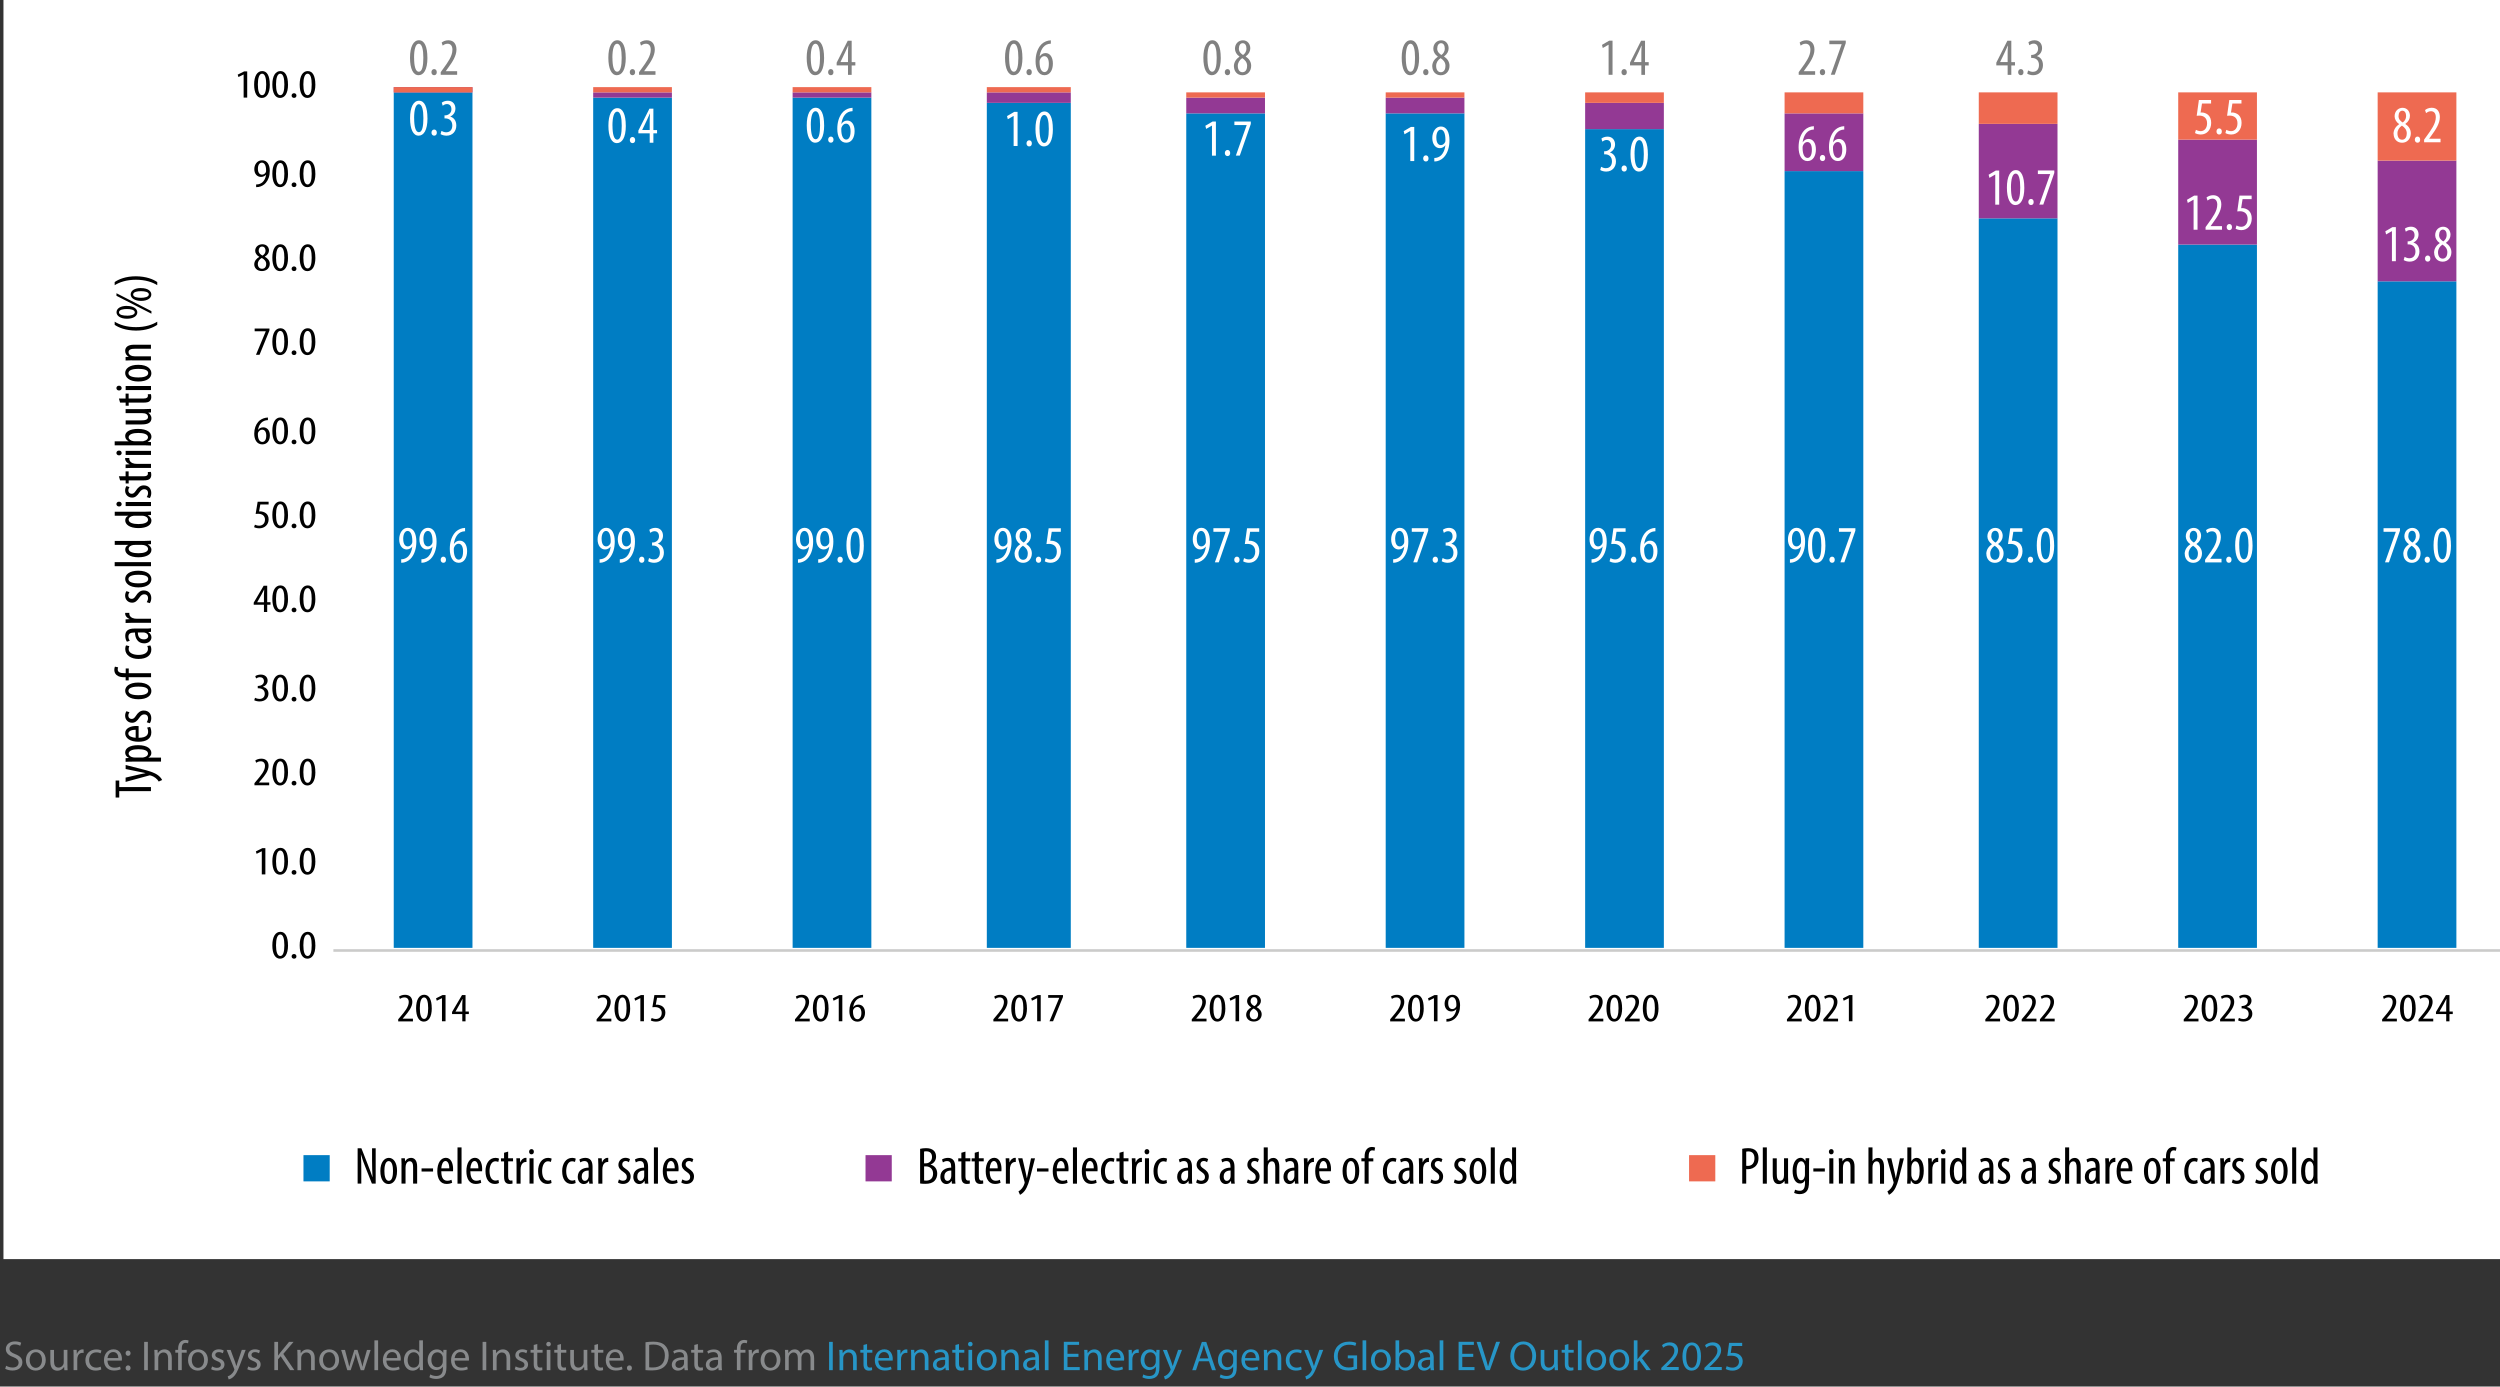 <?xml version="1.0" encoding="UTF-8"?><svg id="Layer_1" xmlns="http://www.w3.org/2000/svg" xmlns:xlink="http://www.w3.org/1999/xlink" viewBox="0 0 476.33 264.18"><rect x="0" y="0" width="476.33" height="264.18" fill="#333333" stroke="none"/><defs><style>.cls-1{stroke:#cbcbca;stroke-width:.5px;}.cls-1,.cls-2,.cls-3,.cls-4{fill:none;}.cls-1,.cls-3,.cls-4{stroke-miterlimit:10;}.cls-5{fill:#2796c7;}.cls-6{fill:#fff;}.cls-7{fill:#888a8c;}.cls-3{stroke:#fff;stroke-width:1.25px;}.cls-8{fill:#ee6a51;}.cls-4{stroke:#000;stroke-width:.25px;}.cls-9{fill:#933994;}.cls-10{clip-path:url(#clippath-2);}.cls-11{fill:gray;}.cls-12{clip-path:url(#clippath);}.cls-13{fill:#007dc3;}</style><clipPath id="clippath"><rect class="cls-2" x="-77.04" y="-138.98" width="654" height="834"/></clipPath><clipPath id="clippath-2"><rect class="cls-2" x="-77.04" y="-138.98" width="654" height="834"/></clipPath></defs><g class="cls-12"><rect class="cls-6" x=".66" y="-.94" width="498.61" height="240.84"/><path class="cls-13" d="M453.02,53.6h15v127h-15V53.6ZM415.02,46.6h15v134h-15V46.6ZM377.02,41.6h15v139h-15V41.6ZM340.02,32.6h15v148h-15V32.6ZM302.02,24.6h15v156h-15V24.6ZM264.02,21.6h15v159h-15V21.6ZM226.02,21.6h15v159h-15V21.6ZM188.02,19.6h16v161h-16V19.6ZM151.02,18.6h15v162h-15V18.6ZM113.02,18.6h15v162h-15V18.6ZM75.02,17.6h15v163h-15V17.6Z"/><path class="cls-9" d="M453.02,30.6h15v23h-15v-23ZM415.02,26.6h15v20h-15v-20ZM377.02,23.6h15v18h-15v-18ZM340.02,21.6h15v11h-15v-11ZM302.02,19.6h15v5h-15v-5ZM264.02,18.6h15v3h-15v-3ZM226.02,18.6h15v3h-15v-3ZM188.02,17.6h16v2h-16v-2ZM151.02,17.6h15v1h-15v-1ZM113.02,17.6h15v1h-15v-1ZM75.02,16.6h15v1h-15v-1Z"/><path class="cls-8" d="M453.02,17.6h15v13h-15v-13ZM415.02,17.6h15v9h-15v-9ZM377.02,17.6h15v6h-15v-6ZM340.02,17.6h15v4h-15v-4ZM302.02,17.6h15v2h-15v-2ZM264.02,17.6h15v1h-15v-1ZM226.02,17.6h15v1h-15v-1ZM188.02,16.6h16v1h-16v-1ZM151.02,16.6h15v1h-15v-1ZM113.02,16.6h15v1h-15v-1ZM75.02,16.6h15v1h-15v-1Z"/><line class="cls-1" x1="63.52" y1="181.1" x2="479.52" y2="181.1"/><path class="cls-6" d="M76.44,106.56c.16,0,.31-.02.48-.06.32-.08.64-.26.88-.51.36-.39.65-.99.76-1.84h-.02c-.24.3-.58.54-1.06.54-.81,0-1.42-.75-1.42-1.93s.64-2.2,1.64-2.2c1.12,0,1.63,1.17,1.63,2.61,0,1.28-.32,2.29-.86,3.01-.38.52-.93.86-1.5.99-.2.04-.38.05-.53.05v-.66ZM76.83,102.7c0,.95.36,1.41.87,1.41.32,0,.64-.22.8-.58.04-.1.06-.2.06-.41,0-1.36-.39-1.96-.9-1.96-.39,0-.84.42-.84,1.54ZM80.29,106.56c.16,0,.31-.02.48-.06.32-.08.64-.26.88-.51.36-.39.65-.99.76-1.84h-.02c-.24.3-.58.54-1.06.54-.81,0-1.42-.75-1.42-1.93s.64-2.2,1.64-2.2c1.12,0,1.63,1.17,1.63,2.61,0,1.28-.32,2.29-.86,3.01-.38.52-.93.86-1.5.99-.2.04-.38.05-.53.05v-.66ZM80.68,102.7c0,.95.36,1.41.87,1.41.32,0,.64-.22.8-.58.04-.1.06-.2.06-.41,0-1.36-.39-1.96-.9-1.96-.39,0-.84.42-.84,1.54ZM83.96,106.65c0-.34.22-.59.51-.59.3,0,.51.23.51.59s-.19.58-.51.58c-.29,0-.51-.23-.51-.58ZM88.6,101.22c-.13,0-.27.02-.46.06-1.08.27-1.51,1.35-1.67,2.35h.03c.25-.37.61-.62,1.1-.62.83,0,1.4.76,1.4,2s-.56,2.22-1.6,2.22c-1.14,0-1.7-1.15-1.7-2.64,0-1.26.33-2.23.84-2.93.39-.55,1.01-.9,1.58-1.02.2-.04.37-.05.49-.06v.65ZM88.23,105.07c0-.98-.35-1.47-.87-1.47-.32,0-.65.21-.84.7-.03.07-.06.2-.06.39,0,1.33.41,1.94.94,1.94.44,0,.83-.43.83-1.56Z"/><path class="cls-6" d="M114.24,106.56c.16,0,.31-.02.48-.06.32-.08.64-.26.88-.51.36-.39.65-.99.76-1.84h-.02c-.24.3-.58.54-1.06.54-.81,0-1.42-.75-1.42-1.93s.64-2.2,1.64-2.2c1.12,0,1.63,1.17,1.63,2.61,0,1.28-.32,2.29-.86,3.01-.38.52-.93.86-1.5.99-.2.04-.38.05-.53.05v-.66ZM114.63,102.7c0,.95.36,1.41.87,1.41.32,0,.64-.22.8-.58.04-.1.06-.2.06-.41,0-1.36-.39-1.96-.9-1.96-.39,0-.84.42-.84,1.54ZM118.09,106.56c.16,0,.31-.02.48-.06.32-.08.64-.26.88-.51.36-.39.65-.99.76-1.84h-.02c-.24.3-.58.54-1.06.54-.81,0-1.42-.75-1.42-1.93s.64-2.2,1.64-2.2c1.12,0,1.63,1.17,1.63,2.61,0,1.28-.32,2.29-.86,3.01-.38.52-.93.86-1.5.99-.2.04-.38.05-.53.05v-.66ZM118.48,102.7c0,.95.36,1.41.87,1.41.32,0,.64-.22.8-.58.04-.1.06-.2.06-.41,0-1.36-.39-1.96-.9-1.96-.39,0-.84.42-.84,1.54ZM121.76,106.65c0-.34.22-.59.51-.59.3,0,.51.23.51.59s-.19.58-.51.58c-.29,0-.51-.23-.51-.58ZM124.6,106.58c.68,0,1.13-.49,1.13-1.29,0-.85-.53-1.34-1.31-1.35h-.18v-.58h.15c.46,0,1.17-.35,1.17-1.15,0-.66-.35-1-.86-1-.32,0-.6.16-.81.31l-.17-.58c.24-.19.67-.37,1.16-.37.92,0,1.44.66,1.44,1.49,0,.65-.34,1.23-.97,1.52v.02c.58.16,1.14.68,1.14,1.71s-.68,1.92-1.86,1.92c-.42,0-.88-.12-1.14-.3l.17-.61c.2.12.55.27.94.27Z"/><path class="cls-6" d="M152.04,106.56c.16,0,.31-.02.48-.06.32-.08.64-.26.88-.51.36-.39.65-.99.76-1.84h-.02c-.24.3-.58.54-1.06.54-.81,0-1.42-.75-1.42-1.93s.64-2.2,1.64-2.2c1.12,0,1.63,1.17,1.63,2.61,0,1.28-.32,2.29-.86,3.01-.38.52-.93.86-1.5.99-.2.04-.38.05-.53.05v-.66ZM152.43,102.7c0,.95.36,1.41.87,1.41.32,0,.64-.22.8-.58.04-.1.06-.2.06-.41,0-1.36-.39-1.96-.9-1.96-.39,0-.84.42-.84,1.54ZM155.89,106.56c.16,0,.31-.02.48-.06.32-.08.64-.26.88-.51.36-.39.65-.99.76-1.84h-.02c-.24.3-.58.54-1.06.54-.81,0-1.42-.75-1.42-1.93s.64-2.2,1.64-2.2c1.12,0,1.63,1.17,1.63,2.61,0,1.28-.32,2.29-.86,3.01-.38.52-.93.86-1.5.99-.2.04-.38.05-.53.05v-.66ZM156.28,102.7c0,.95.36,1.41.87,1.41.32,0,.64-.22.8-.58.04-.1.06-.2.06-.41,0-1.36-.39-1.96-.9-1.96-.39,0-.84.42-.84,1.54ZM159.56,106.65c0-.34.22-.59.51-.59.3,0,.51.23.51.59s-.19.58-.51.58c-.29,0-.51-.23-.51-.58ZM164.59,103.89c0,2.37-.75,3.34-1.7,3.34-1.01,0-1.62-1.2-1.62-3.32s.65-3.34,1.71-3.34,1.6,1.25,1.6,3.32ZM162.05,103.9c0,1.57.26,2.67.9,2.67s.86-1.11.86-2.67-.25-2.67-.87-2.67-.9,1.1-.9,2.67Z"/><path class="cls-6" d="M189.84,106.56c.16,0,.31-.02.48-.06.32-.08.64-.26.88-.51.36-.39.65-.99.76-1.84h-.02c-.24.3-.58.54-1.06.54-.81,0-1.42-.75-1.42-1.93s.64-2.2,1.64-2.2c1.12,0,1.63,1.17,1.63,2.61,0,1.28-.32,2.29-.86,3.01-.38.52-.93.86-1.5.99-.2.04-.38.05-.53.05v-.66ZM190.23,102.7c0,.95.36,1.41.87,1.41.32,0,.64-.22.8-.58.04-.1.06-.2.06-.41,0-1.36-.39-1.96-.9-1.96-.39,0-.84.42-.84,1.54ZM193.3,105.56c0-.91.54-1.49,1.07-1.86v-.02c-.55-.37-.86-.94-.86-1.48,0-1.01.71-1.62,1.52-1.62.93,0,1.4.78,1.4,1.52,0,.57-.27,1.12-.87,1.54v.03c.6.4,1.04.98,1.04,1.77,0,1.01-.67,1.8-1.66,1.8-1.09,0-1.62-.86-1.62-1.67ZM195.83,105.48c0-.75-.43-1.17-.93-1.5-.52.33-.85.88-.85,1.46,0,.73.33,1.22.89,1.22.47,0,.88-.36.88-1.18ZM194.25,102.13c0,.66.41.99.8,1.25.39-.28.65-.7.65-1.2,0-.63-.25-1.05-.72-1.05-.43,0-.72.41-.72,1ZM197.36,106.65c0-.34.22-.59.51-.59.3,0,.51.23.51.59s-.19.58-.51.58c-.29,0-.51-.23-.51-.58ZM202.14,101.32h-1.75l-.27,1.73c.08-.02.15-.02.24-.02.35,0,.89.16,1.23.49.35.34.55.82.55,1.49,0,1.29-.81,2.22-1.97,2.22-.4,0-.85-.11-1.11-.28l.17-.61c.2.11.55.25.9.25.66,0,1.23-.5,1.23-1.5s-.63-1.46-1.47-1.46c-.24,0-.39.01-.51.03l.42-3.01h2.32v.68Z"/><path class="cls-6" d="M227.64,106.56c.16,0,.31-.02.48-.06.32-.08.64-.26.88-.51.36-.39.65-.99.76-1.84h-.02c-.24.3-.58.54-1.06.54-.81,0-1.42-.75-1.42-1.93s.64-2.2,1.64-2.2c1.12,0,1.63,1.17,1.63,2.61,0,1.28-.32,2.29-.86,3.01-.38.52-.93.86-1.5.99-.2.04-.38.05-.53.05v-.66ZM228.03,102.7c0,.95.36,1.41.87,1.41.32,0,.64-.22.8-.58.04-.1.06-.2.06-.41,0-1.36-.39-1.96-.9-1.96-.39,0-.84.42-.84,1.54ZM234.32,100.65v.46l-2.1,6.03h-.75l2.06-5.8v-.02h-2.34v-.68h3.13ZM235.16,106.65c0-.34.22-.59.51-.59.3,0,.51.23.51.59s-.19.58-.51.58c-.29,0-.51-.23-.51-.58ZM239.94,101.32h-1.75l-.27,1.73c.08-.02.15-.02.24-.02.35,0,.89.16,1.23.49.35.34.55.82.55,1.49,0,1.29-.81,2.22-1.97,2.22-.4,0-.85-.11-1.11-.28l.17-.61c.2.11.55.25.9.25.66,0,1.23-.5,1.23-1.5s-.63-1.46-1.47-1.46c-.24,0-.39.01-.51.03l.42-3.01h2.32v.68Z"/><path class="cls-6" d="M265.44,106.56c.16,0,.31-.02.48-.06.32-.08.64-.26.88-.51.36-.39.65-.99.76-1.84h-.02c-.24.3-.58.54-1.06.54-.81,0-1.42-.75-1.42-1.93s.64-2.2,1.64-2.2c1.12,0,1.63,1.17,1.63,2.61,0,1.28-.32,2.29-.86,3.01-.38.52-.93.86-1.5.99-.2.04-.38.05-.53.05v-.66ZM265.83,102.7c0,.95.36,1.41.87,1.41.32,0,.64-.22.8-.58.04-.1.06-.2.06-.41,0-1.36-.39-1.96-.9-1.96-.39,0-.84.42-.84,1.54ZM272.12,100.65v.46l-2.1,6.03h-.75l2.06-5.8v-.02h-2.34v-.68h3.13ZM272.96,106.65c0-.34.22-.59.51-.59.3,0,.51.23.51.59s-.19.58-.51.58c-.29,0-.51-.23-.51-.58ZM275.8,106.58c.68,0,1.13-.49,1.13-1.29,0-.85-.53-1.34-1.31-1.35h-.18v-.58h.15c.46,0,1.17-.35,1.17-1.15,0-.66-.35-1-.86-1-.32,0-.6.16-.81.31l-.17-.58c.24-.19.67-.37,1.16-.37.92,0,1.44.66,1.44,1.49,0,.65-.34,1.23-.97,1.52v.02c.58.16,1.14.68,1.14,1.71s-.68,1.92-1.86,1.92c-.42,0-.88-.12-1.14-.3l.17-.61c.2.12.55.27.94.27Z"/><path class="cls-6" d="M303.24,106.56c.16,0,.31-.02.48-.06.32-.08.64-.26.88-.51.36-.39.65-.99.76-1.84h-.02c-.24.3-.58.54-1.06.54-.81,0-1.42-.75-1.42-1.93s.64-2.2,1.64-2.2c1.12,0,1.63,1.17,1.63,2.61,0,1.28-.32,2.29-.86,3.01-.38.52-.93.86-1.5.99-.2.04-.38.05-.53.05v-.66ZM303.63,102.7c0,.95.36,1.41.87,1.41.32,0,.64-.22.8-.58.04-.1.06-.2.06-.41,0-1.36-.39-1.96-.9-1.96-.39,0-.84.42-.84,1.54ZM309.75,101.32h-1.75l-.27,1.73c.08-.02.15-.02.24-.02.35,0,.89.16,1.23.49.35.34.55.82.55,1.49,0,1.29-.81,2.22-1.97,2.22-.4,0-.85-.11-1.11-.28l.17-.61c.2.11.55.25.9.25.66,0,1.23-.5,1.23-1.5s-.63-1.46-1.47-1.46c-.24,0-.39.01-.51.03l.42-3.01h2.32v.68ZM310.76,106.65c0-.34.22-.59.51-.59.3,0,.51.23.51.59s-.19.58-.51.58c-.29,0-.51-.23-.51-.58ZM315.4,101.22c-.13,0-.27.02-.46.06-1.08.27-1.51,1.35-1.67,2.35h.03c.25-.37.61-.62,1.1-.62.83,0,1.4.76,1.4,2s-.56,2.22-1.6,2.22c-1.14,0-1.7-1.15-1.7-2.64,0-1.26.33-2.23.84-2.93.39-.55,1.01-.9,1.58-1.02.2-.04.37-.05.49-.06v.65ZM315.03,105.07c0-.98-.35-1.47-.87-1.47-.32,0-.65.21-.84.7-.03.07-.06.2-.06.39,0,1.33.41,1.94.94,1.94.44,0,.83-.43.83-1.56Z"/><path class="cls-6" d="M341.04,106.56c.16,0,.31-.02.48-.06.32-.08.64-.26.88-.51.36-.39.65-.99.76-1.84h-.02c-.24.3-.58.54-1.06.54-.81,0-1.42-.75-1.42-1.93s.64-2.2,1.64-2.2c1.12,0,1.63,1.17,1.63,2.61,0,1.28-.32,2.29-.86,3.01-.38.52-.93.86-1.5.99-.2.04-.38.05-.53.05v-.66ZM341.43,102.7c0,.95.36,1.41.87,1.41.32,0,.64-.22.8-.58.04-.1.06-.2.06-.41,0-1.36-.39-1.96-.9-1.96-.39,0-.84.42-.84,1.54ZM347.8,103.89c0,2.37-.75,3.34-1.7,3.34-1.01,0-1.62-1.2-1.62-3.32s.65-3.34,1.71-3.34,1.6,1.25,1.6,3.32ZM345.26,103.9c0,1.57.26,2.67.9,2.67s.86-1.11.86-2.67-.25-2.67-.87-2.67-.9,1.1-.9,2.67ZM348.56,106.65c0-.34.22-.59.51-.59.3,0,.51.23.51.59s-.19.58-.51.58c-.29,0-.51-.23-.51-.58ZM353.51,100.65v.46l-2.1,6.03h-.75l2.06-5.8v-.02h-2.34v-.68h3.13Z"/><path class="cls-6" d="M378.45,105.56c0-.91.54-1.49,1.07-1.86v-.02c-.55-.37-.86-.94-.86-1.48,0-1.01.71-1.62,1.52-1.62.93,0,1.4.78,1.4,1.52,0,.57-.27,1.12-.87,1.54v.03c.6.4,1.04.98,1.04,1.77,0,1.01-.67,1.8-1.66,1.8-1.09,0-1.62-.86-1.62-1.67ZM380.98,105.48c0-.75-.43-1.17-.93-1.5-.52.33-.85.88-.85,1.46,0,.73.33,1.22.89,1.22.47,0,.88-.36.88-1.18ZM379.4,102.13c0,.66.41.99.8,1.25.39-.28.65-.7.65-1.2,0-.63-.25-1.05-.72-1.05-.43,0-.72.41-.72,1ZM385.35,101.32h-1.75l-.27,1.73c.08-.02.15-.02.24-.02.35,0,.89.16,1.23.49.35.34.55.82.55,1.49,0,1.29-.81,2.22-1.97,2.22-.4,0-.85-.11-1.11-.28l.17-.61c.2.11.55.25.9.25.66,0,1.23-.5,1.23-1.5s-.63-1.46-1.47-1.46c-.24,0-.39.01-.51.03l.42-3.01h2.32v.68ZM386.36,106.65c0-.34.22-.59.51-.59.3,0,.51.23.51.59s-.19.58-.51.58c-.29,0-.51-.23-.51-.58ZM391.39,103.89c0,2.37-.75,3.34-1.7,3.34-1.01,0-1.62-1.2-1.62-3.32s.65-3.34,1.71-3.34,1.6,1.25,1.6,3.32ZM388.85,103.9c0,1.57.26,2.67.9,2.67s.86-1.11.86-2.67-.25-2.67-.87-2.67-.9,1.1-.9,2.67Z"/><path class="cls-6" d="M416.25,105.56c0-.91.54-1.49,1.07-1.86v-.02c-.55-.37-.86-.94-.86-1.48,0-1.01.71-1.62,1.52-1.62.93,0,1.4.78,1.4,1.52,0,.57-.27,1.12-.87,1.54v.03c.6.4,1.04.98,1.04,1.77,0,1.01-.67,1.8-1.66,1.8-1.09,0-1.62-.86-1.62-1.67ZM418.78,105.48c0-.75-.43-1.17-.93-1.5-.52.33-.85.88-.85,1.46,0,.73.33,1.22.89,1.22.47,0,.88-.36.88-1.18ZM417.2,102.13c0,.66.41.99.8,1.25.39-.28.65-.7.65-1.2,0-.63-.25-1.05-.72-1.05-.43,0-.72.41-.72,1ZM420.14,107.15v-.5l.54-.75c.78-1.08,1.69-2.29,1.69-3.51,0-.72-.31-1.16-.92-1.16-.47,0-.78.25-.94.36l-.19-.58c.23-.19.68-.44,1.27-.44,1.08,0,1.55.8,1.55,1.78,0,1.22-.8,2.41-1.6,3.5l-.43.6v.02h2.16v.68h-3.12ZM424.16,106.65c0-.34.22-.59.51-.59.3,0,.51.23.51.59s-.19.58-.51.58c-.29,0-.51-.23-.51-.58ZM429.19,103.89c0,2.37-.75,3.34-1.7,3.34-1.01,0-1.62-1.2-1.62-3.32s.65-3.34,1.71-3.34,1.6,1.25,1.6,3.32ZM426.65,103.9c0,1.57.26,2.67.9,2.67s.86-1.11.86-2.67-.25-2.67-.87-2.67-.9,1.1-.9,2.67Z"/><path class="cls-6" d="M457.27,100.65v.46l-2.1,6.03h-.75l2.06-5.8v-.02h-2.34v-.68h3.13ZM457.9,105.56c0-.91.54-1.49,1.07-1.86v-.02c-.55-.37-.86-.94-.86-1.48,0-1.01.71-1.62,1.52-1.62.93,0,1.4.78,1.4,1.52,0,.57-.27,1.12-.87,1.54v.03c.6.4,1.04.98,1.04,1.77,0,1.01-.67,1.8-1.66,1.8-1.09,0-1.62-.86-1.62-1.67ZM460.43,105.48c0-.75-.43-1.17-.93-1.5-.52.33-.85.88-.85,1.46,0,.73.33,1.22.89,1.22.47,0,.88-.36.88-1.18ZM458.85,102.13c0,.66.41.99.8,1.25.39-.28.65-.7.65-1.2,0-.63-.25-1.05-.72-1.05-.43,0-.72.41-.72,1ZM461.96,106.65c0-.34.22-.59.51-.59.3,0,.51.23.51.59s-.19.58-.51.58c-.29,0-.51-.23-.51-.58ZM466.99,103.89c0,2.37-.75,3.34-1.7,3.34-1.01,0-1.62-1.2-1.62-3.32s.65-3.34,1.71-3.34,1.6,1.25,1.6,3.32ZM464.45,103.9c0,1.57.26,2.67.9,2.67s.86-1.11.86-2.67-.25-2.67-.87-2.67-.9,1.1-.9,2.67Z"/><path class="cls-6" d="M81.45,22.51c0,2.37-.75,3.34-1.7,3.34-1.01,0-1.62-1.2-1.62-3.32s.65-3.34,1.71-3.34,1.6,1.25,1.6,3.32ZM78.91,22.52c0,1.57.26,2.67.9,2.67s.86-1.11.86-2.67-.25-2.67-.87-2.67-.9,1.1-.9,2.67ZM82.21,25.27c0-.34.22-.59.51-.59.3,0,.51.23.51.59s-.19.58-.51.58c-.29,0-.51-.23-.51-.58ZM85.05,25.2c.68,0,1.13-.49,1.13-1.29,0-.85-.53-1.34-1.31-1.35h-.18v-.58h.15c.46,0,1.17-.35,1.17-1.15,0-.66-.35-1-.86-1-.32,0-.6.16-.81.31l-.17-.58c.24-.19.67-.37,1.16-.37.92,0,1.44.66,1.44,1.49,0,.65-.34,1.23-.97,1.52v.02c.58.16,1.14.68,1.14,1.71s-.68,1.92-1.86,1.92c-.42,0-.88-.12-1.14-.3l.17-.61c.2.12.55.27.94.27Z"/><path class="cls-6" d="M119.24,23.93c0,2.37-.75,3.34-1.7,3.34-1.01,0-1.62-1.2-1.62-3.32s.65-3.34,1.71-3.34,1.6,1.25,1.6,3.32ZM116.7,23.94c0,1.57.26,2.67.9,2.67s.86-1.11.86-2.67-.25-2.67-.87-2.67-.9,1.1-.9,2.67ZM120,26.69c0-.34.22-.59.51-.59.3,0,.51.23.51.59s-.19.58-.51.58c-.29,0-.51-.23-.51-.58ZM123.79,27.19v-1.79h-2.16v-.52l2.11-4.18h.75v4.08h.7v.63h-.7v1.79h-.7ZM123.79,24.77v-1.84c0-.45.03-.85.06-1.28h-.04c-.22.52-.35.82-.55,1.23l-.9,1.87v.02h1.43Z"/><path class="cls-6" d="M157.03,23.85c0,2.37-.75,3.34-1.7,3.34-1.01,0-1.62-1.2-1.62-3.32s.65-3.34,1.71-3.34,1.6,1.25,1.6,3.32ZM154.49,23.86c0,1.57.26,2.67.9,2.67s.86-1.11.86-2.67-.25-2.67-.87-2.67-.9,1.1-.9,2.67ZM157.79,26.61c0-.34.22-.59.51-.59.3,0,.51.23.51.59s-.19.58-.51.58c-.29,0-.51-.23-.51-.58ZM162.43,21.18c-.13,0-.27.02-.46.06-1.08.27-1.51,1.35-1.67,2.35h.03c.25-.37.61-.62,1.1-.62.83,0,1.4.76,1.4,2s-.56,2.22-1.6,2.22c-1.14,0-1.7-1.15-1.7-2.64,0-1.26.33-2.23.84-2.93.39-.55,1.01-.9,1.58-1.02.2-.04.37-.05.49-.06v.65ZM162.06,25.03c0-.98-.35-1.47-.87-1.47-.32,0-.65.21-.84.7-.03.07-.06.2-.06.39,0,1.33.41,1.94.94,1.94.44,0,.83-.43.83-1.56Z"/><path class="cls-6" d="M193.12,22.1h-.02l-1.08.62-.15-.6,1.37-.8h.64v6.5h-.75v-5.72ZM195.58,27.32c0-.34.22-.59.51-.59.3,0,.51.23.51.59s-.19.58-.51.58c-.29,0-.51-.23-.51-.58ZM200.61,24.56c0,2.37-.75,3.34-1.7,3.34-1.01,0-1.62-1.2-1.62-3.32s.65-3.34,1.71-3.34,1.6,1.25,1.6,3.32ZM198.07,24.57c0,1.57.26,2.67.9,2.67s.86-1.11.86-2.67-.25-2.67-.87-2.67-.9,1.1-.9,2.67Z"/><path class="cls-6" d="M230.91,23.94h-.02l-1.08.62-.15-.6,1.37-.8h.64v6.5h-.75v-5.72ZM233.37,29.16c0-.34.22-.59.51-.59.3,0,.51.23.51.59s-.19.58-.51.58c-.29,0-.51-.23-.51-.58ZM238.32,23.16v.46l-2.1,6.03h-.75l2.06-5.8v-.02h-2.34v-.68h3.13Z"/><path class="cls-6" d="M268.7,24.97h-.02l-1.08.62-.15-.6,1.37-.8h.64v6.5h-.75v-5.72ZM271.16,30.19c0-.34.22-.59.51-.59.3,0,.51.23.51.59s-.19.58-.51.58c-.29,0-.51-.23-.51-.58ZM273.28,30.1c.16,0,.31-.02.48-.06.32-.08.64-.26.88-.51.36-.39.65-.99.76-1.84h-.02c-.24.3-.58.54-1.06.54-.81,0-1.42-.75-1.42-1.93s.64-2.2,1.64-2.2c1.12,0,1.63,1.17,1.63,2.61,0,1.28-.32,2.29-.86,3.01-.38.52-.93.86-1.5.99-.2.04-.38.05-.53.05v-.66ZM273.67,26.24c0,.95.36,1.41.87,1.41.32,0,.64-.22.8-.58.04-.1.06-.2.06-.41,0-1.36-.39-1.96-.9-1.96-.39,0-.84.42-.84,1.54Z"/><path class="cls-6" d="M306,32.04c.68,0,1.13-.49,1.13-1.29,0-.85-.53-1.34-1.31-1.35h-.18v-.58h.15c.46,0,1.17-.35,1.17-1.15,0-.66-.35-1-.86-1-.32,0-.6.16-.81.31l-.17-.58c.24-.19.67-.37,1.16-.37.92,0,1.44.66,1.44,1.49,0,.65-.34,1.23-.97,1.52v.02c.58.16,1.14.68,1.14,1.71s-.68,1.92-1.86,1.92c-.42,0-.88-.12-1.14-.3l.17-.61c.2.12.55.27.94.27ZM308.95,32.11c0-.34.22-.59.51-.59.3,0,.51.23.51.59s-.19.58-.51.58c-.29,0-.51-.23-.51-.58ZM313.98,29.35c0,2.37-.75,3.34-1.7,3.34-1.01,0-1.62-1.2-1.62-3.32s.65-3.34,1.71-3.34,1.6,1.25,1.6,3.32ZM311.44,29.36c0,1.57.26,2.67.9,2.67s.86-1.11.86-2.67-.25-2.67-.87-2.67-.9,1.1-.9,2.67Z"/><path class="cls-6" d="M345.59,24.68c-.13,0-.27.02-.46.06-1.08.27-1.51,1.35-1.67,2.35h.03c.25-.37.61-.62,1.1-.62.83,0,1.4.76,1.4,2s-.56,2.22-1.6,2.22c-1.14,0-1.7-1.15-1.7-2.64,0-1.26.33-2.23.84-2.93.39-.55,1.01-.9,1.58-1.02.2-.04.37-.05.49-.06v.65ZM345.22,28.53c0-.98-.35-1.47-.87-1.47-.32,0-.65.21-.84.7-.03.07-.06.2-.06.39,0,1.33.41,1.94.94,1.94.44,0,.83-.43.83-1.56ZM346.74,30.11c0-.34.22-.59.51-.59.3,0,.51.23.51.59s-.19.58-.51.58c-.29,0-.51-.23-.51-.58ZM351.38,24.68c-.13,0-.27.02-.46.06-1.08.27-1.51,1.35-1.67,2.35h.03c.25-.37.61-.62,1.1-.62.83,0,1.4.76,1.4,2s-.56,2.22-1.6,2.22c-1.14,0-1.7-1.15-1.7-2.64,0-1.26.33-2.23.84-2.93.39-.55,1.01-.9,1.58-1.02.2-.04.37-.05.49-.06v.65ZM351.01,28.53c0-.98-.35-1.47-.87-1.47-.32,0-.65.21-.84.7-.03.07-.06.2-.06.39,0,1.33.41,1.94.94,1.94.44,0,.83-.43.83-1.56Z"/><path class="cls-6" d="M380.15,33.27h-.02l-1.08.62-.15-.6,1.37-.8h.64v6.5h-.75v-5.72ZM385.7,35.73c0,2.37-.75,3.34-1.7,3.34-1.01,0-1.62-1.2-1.62-3.32s.65-3.34,1.71-3.34,1.6,1.25,1.6,3.32ZM383.16,35.74c0,1.57.26,2.67.9,2.67s.86-1.11.86-2.67-.25-2.67-.87-2.67-.9,1.1-.9,2.67ZM386.46,38.49c0-.34.22-.59.51-.59.3,0,.51.23.51.59s-.19.58-.51.58c-.29,0-.51-.23-.51-.58ZM391.41,32.49v.46l-2.1,6.03h-.75l2.06-5.8v-.02h-2.34v-.68h3.13Z"/><path class="cls-6" d="M417.94,38.05h-.02l-1.08.62-.15-.6,1.37-.8h.64v6.5h-.75v-5.72ZM420.23,43.77v-.5l.54-.75c.78-1.08,1.69-2.29,1.69-3.51,0-.72-.31-1.16-.92-1.16-.47,0-.78.25-.94.36l-.19-.58c.23-.19.68-.44,1.27-.44,1.08,0,1.55.8,1.55,1.78,0,1.22-.8,2.41-1.6,3.5l-.43.6v.02h2.16v.68h-3.12ZM424.25,43.27c0-.34.22-.59.51-.59.3,0,.51.23.51.59s-.19.58-.51.58c-.29,0-.51-.23-.51-.58ZM429.03,37.94h-1.75l-.27,1.73c.08-.02.15-.02.24-.02.35,0,.89.16,1.23.49.35.34.55.82.55,1.49,0,1.29-.81,2.22-1.97,2.22-.4,0-.85-.11-1.11-.28l.17-.61c.2.11.55.25.9.25.66,0,1.23-.5,1.23-1.5s-.63-1.46-1.47-1.46c-.24,0-.39.01-.51.03l.42-3.01h2.32v.68Z"/><path class="cls-6" d="M455.73,44.05h-.02l-1.08.62-.15-.6,1.37-.8h.64v6.5h-.75v-5.72ZM459.09,49.2c.68,0,1.13-.49,1.13-1.29,0-.85-.53-1.34-1.31-1.35h-.18v-.58h.15c.46,0,1.17-.35,1.17-1.15,0-.66-.35-1-.86-1-.32,0-.6.16-.81.31l-.17-.58c.24-.19.67-.37,1.16-.37.92,0,1.44.66,1.44,1.49,0,.65-.34,1.23-.97,1.52v.02c.58.16,1.14.68,1.14,1.71s-.68,1.92-1.86,1.92c-.42,0-.88-.12-1.14-.3l.17-.61c.2.12.55.27.94.27ZM462.04,49.27c0-.34.22-.59.51-.59.3,0,.51.23.51.59s-.19.58-.51.58c-.29,0-.51-.23-.51-.58ZM463.77,48.18c0-.91.54-1.49,1.07-1.86v-.02c-.55-.37-.86-.94-.86-1.48,0-1.01.71-1.62,1.52-1.62.93,0,1.4.78,1.4,1.52,0,.57-.27,1.12-.87,1.54v.03c.6.4,1.04.98,1.04,1.77,0,1.01-.67,1.8-1.66,1.8-1.09,0-1.62-.86-1.62-1.67ZM466.3,48.1c0-.75-.43-1.17-.93-1.5-.52.33-.85.88-.85,1.46,0,.73.33,1.22.89,1.22.47,0,.88-.36.88-1.18ZM464.72,44.75c0,.66.41.99.8,1.25.39-.28.65-.7.65-1.2,0-.63-.25-1.05-.72-1.05-.43,0-.72.41-.72,1Z"/><path class="cls-11" d="M81.44,10.99c0,2.37-.75,3.34-1.7,3.34-1.01,0-1.62-1.2-1.62-3.32s.65-3.34,1.71-3.34,1.6,1.25,1.6,3.32ZM78.9,11c0,1.57.26,2.67.9,2.67s.86-1.11.86-2.67-.25-2.67-.87-2.67-.9,1.1-.9,2.67ZM82.2,13.75c0-.34.22-.59.51-.59.3,0,.51.23.51.59s-.19.58-.51.58c-.29,0-.51-.23-.51-.58ZM83.97,14.25v-.5l.54-.75c.78-1.08,1.69-2.29,1.69-3.51,0-.72-.31-1.16-.92-1.16-.47,0-.78.25-.94.36l-.19-.58c.23-.19.68-.44,1.27-.44,1.08,0,1.55.8,1.55,1.78,0,1.22-.8,2.41-1.6,3.5l-.43.6v.02h2.16v.68h-3.12Z"/><path class="cls-11" d="M119.23,10.99c0,2.37-.75,3.34-1.7,3.34-1.01,0-1.62-1.2-1.62-3.32s.65-3.34,1.71-3.34,1.6,1.25,1.6,3.32ZM116.69,11c0,1.57.26,2.67.9,2.67s.86-1.11.86-2.67-.25-2.67-.87-2.67-.9,1.1-.9,2.67ZM119.99,13.75c0-.34.22-.59.51-.59.3,0,.51.23.51.59s-.19.58-.51.58c-.29,0-.51-.23-.51-.58ZM121.76,14.25v-.5l.54-.75c.78-1.08,1.69-2.29,1.69-3.51,0-.72-.31-1.16-.92-1.16-.47,0-.78.25-.94.36l-.19-.58c.23-.19.68-.44,1.27-.44,1.08,0,1.55.8,1.55,1.78,0,1.22-.8,2.41-1.6,3.5l-.43.6v.02h2.16v.68h-3.12Z"/><path class="cls-11" d="M157.02,10.99c0,2.37-.75,3.34-1.7,3.34-1.01,0-1.62-1.2-1.62-3.32s.65-3.34,1.71-3.34,1.6,1.25,1.6,3.32ZM154.48,11c0,1.57.26,2.67.9,2.67s.86-1.11.86-2.67-.25-2.67-.87-2.67-.9,1.1-.9,2.67ZM157.78,13.75c0-.34.22-.59.51-.59.3,0,.51.23.51.59s-.19.58-.51.58c-.29,0-.51-.23-.51-.58ZM161.57,14.25v-1.79h-2.16v-.52l2.11-4.18h.75v4.08h.7v.63h-.7v1.79h-.7ZM161.57,11.83v-1.84c0-.45.03-.85.06-1.28h-.04c-.22.52-.35.82-.55,1.23l-.9,1.87v.02h1.43Z"/><path class="cls-11" d="M194.81,10.99c0,2.37-.75,3.34-1.7,3.34-1.01,0-1.62-1.2-1.62-3.32s.65-3.34,1.71-3.34,1.6,1.25,1.6,3.32ZM192.27,11c0,1.57.26,2.67.9,2.67s.86-1.11.86-2.67-.25-2.67-.87-2.67-.9,1.1-.9,2.67ZM195.57,13.75c0-.34.22-.59.51-.59.3,0,.51.23.51.59s-.19.58-.51.58c-.29,0-.51-.23-.51-.58ZM200.21,8.32c-.13,0-.27.02-.46.06-1.08.27-1.51,1.35-1.67,2.35h.03c.25-.37.61-.62,1.1-.62.83,0,1.4.76,1.4,2s-.56,2.22-1.6,2.22c-1.14,0-1.7-1.15-1.7-2.64,0-1.26.33-2.23.84-2.93.39-.55,1.01-.9,1.58-1.02.2-.04.37-.05.49-.06v.65ZM199.84,12.17c0-.98-.35-1.47-.87-1.47-.32,0-.65.21-.84.7-.03.07-.06.2-.06.39,0,1.33.41,1.94.94,1.94.44,0,.83-.43.83-1.56Z"/><path class="cls-11" d="M232.6,10.99c0,2.37-.75,3.34-1.7,3.34-1.01,0-1.62-1.2-1.62-3.32s.65-3.34,1.71-3.34,1.6,1.25,1.6,3.32ZM230.06,11c0,1.57.26,2.67.9,2.67s.86-1.11.86-2.67-.25-2.67-.87-2.67-.9,1.1-.9,2.67ZM233.36,13.75c0-.34.22-.59.51-.59.3,0,.51.23.51.59s-.19.58-.51.58c-.29,0-.51-.23-.51-.58ZM235.09,12.66c0-.91.54-1.49,1.07-1.86v-.02c-.55-.37-.86-.94-.86-1.48,0-1.01.71-1.62,1.52-1.62.93,0,1.4.78,1.4,1.52,0,.57-.27,1.12-.87,1.54v.03c.6.4,1.04.98,1.04,1.77,0,1.01-.67,1.8-1.66,1.8-1.09,0-1.62-.86-1.62-1.67ZM237.62,12.58c0-.75-.43-1.17-.93-1.5-.52.33-.85.88-.85,1.46,0,.73.33,1.22.89,1.22.47,0,.88-.36.88-1.18ZM236.04,9.23c0,.66.41.99.8,1.25.39-.28.65-.7.65-1.2,0-.63-.25-1.05-.72-1.05-.43,0-.72.41-.72,1Z"/><path class="cls-11" d="M270.39,10.99c0,2.37-.75,3.34-1.7,3.34-1.01,0-1.62-1.2-1.62-3.32s.65-3.34,1.71-3.34,1.6,1.25,1.6,3.32ZM267.85,11c0,1.57.26,2.67.9,2.67s.86-1.11.86-2.67-.25-2.67-.87-2.67-.9,1.1-.9,2.67ZM271.15,13.75c0-.34.22-.59.51-.59.3,0,.51.23.51.59s-.19.58-.51.58c-.29,0-.51-.23-.51-.58ZM272.88,12.66c0-.91.54-1.49,1.07-1.86v-.02c-.55-.37-.86-.94-.86-1.48,0-1.01.71-1.62,1.52-1.62.93,0,1.4.78,1.4,1.52,0,.57-.27,1.12-.87,1.54v.03c.6.4,1.04.98,1.04,1.77,0,1.01-.67,1.8-1.66,1.8-1.09,0-1.62-.86-1.62-1.67ZM275.41,12.58c0-.75-.43-1.17-.93-1.5-.52.33-.85.88-.85,1.46,0,.73.33,1.22.89,1.22.47,0,.88-.36.88-1.18ZM273.83,9.23c0,.66.41.99.8,1.25.39-.28.65-.7.65-1.2,0-.63-.25-1.05-.72-1.05-.43,0-.72.41-.72,1Z"/><path class="cls-11" d="M306.48,8.53h-.02l-1.08.62-.15-.6,1.37-.8h.64v6.5h-.75v-5.72ZM308.94,13.75c0-.34.22-.59.51-.59.3,0,.51.23.51.59s-.19.58-.51.58c-.29,0-.51-.23-.51-.58ZM312.73,14.25v-1.79h-2.16v-.52l2.11-4.18h.75v4.08h.7v.63h-.7v1.79h-.7ZM312.73,11.83v-1.84c0-.45.03-.85.06-1.28h-.04c-.22.52-.35.82-.55,1.23l-.9,1.87v.02h1.43Z"/><path class="cls-11" d="M342.71,14.25v-.5l.54-.75c.78-1.08,1.69-2.29,1.69-3.51,0-.72-.31-1.16-.92-1.16-.47,0-.78.25-.94.36l-.19-.58c.23-.19.68-.44,1.27-.44,1.08,0,1.55.8,1.55,1.78,0,1.22-.8,2.41-1.6,3.5l-.43.6v.02h2.16v.68h-3.12ZM346.73,13.75c0-.34.22-.59.51-.59.3,0,.51.23.51.59s-.19.58-.51.58c-.29,0-.51-.23-.51-.58ZM351.68,7.75v.46l-2.1,6.03h-.75l2.06-5.8v-.02h-2.34v-.68h3.13Z"/><path class="cls-11" d="M382.52,14.25v-1.79h-2.16v-.52l2.11-4.18h.75v4.08h.7v.63h-.7v1.79h-.7ZM382.52,11.83v-1.84c0-.45.03-.85.06-1.28h-.04c-.22.52-.35.82-.55,1.23l-.9,1.87v.02h1.43ZM384.52,13.75c0-.34.22-.59.51-.59.3,0,.51.23.51.59s-.19.58-.51.58c-.29,0-.51-.23-.51-.58ZM387.36,13.68c.68,0,1.13-.49,1.13-1.29,0-.85-.53-1.34-1.31-1.35h-.18v-.58h.15c.46,0,1.17-.35,1.17-1.15,0-.66-.35-1-.86-1-.32,0-.6.16-.81.31l-.17-.58c.24-.19.67-.37,1.16-.37.92,0,1.44.66,1.44,1.49,0,.65-.34,1.23-.97,1.52v.02c.58.16,1.14.68,1.14,1.71s-.68,1.92-1.86,1.92c-.42,0-.88-.12-1.14-.3l.17-.61c.2.12.55.27.94.27Z"/><path class="cls-6" d="M421.3,19.72h-1.75l-.27,1.73c.08-.02.15-.02.24-.02.35,0,.89.16,1.23.49.35.34.55.82.55,1.49,0,1.29-.81,2.22-1.97,2.22-.4,0-.85-.11-1.11-.28l.17-.61c.2.11.55.25.9.25.66,0,1.23-.5,1.23-1.5s-.63-1.46-1.47-1.46c-.24,0-.39.01-.51.03l.42-3.01h2.32v.68ZM422.31,25.05c0-.34.22-.59.51-.59.3,0,.51.23.51.59s-.19.58-.51.58c-.29,0-.51-.23-.51-.58ZM427.09,19.72h-1.75l-.27,1.73c.08-.02.15-.02.24-.02.35,0,.89.16,1.23.49.35.34.55.82.55,1.49,0,1.29-.81,2.22-1.97,2.22-.4,0-.85-.11-1.11-.28l.17-.61c.2.11.55.25.9.25.66,0,1.23-.5,1.23-1.5s-.63-1.46-1.47-1.46c-.24,0-.39.01-.51.03l.42-3.01h2.32v.68Z"/><path class="cls-6" d="M456.04,25.52c0-.91.54-1.49,1.07-1.86v-.02c-.55-.37-.86-.94-.86-1.48,0-1.01.71-1.62,1.52-1.62.93,0,1.4.78,1.4,1.52,0,.57-.27,1.12-.87,1.54v.03c.6.4,1.04.98,1.04,1.77,0,1.01-.67,1.8-1.66,1.8-1.09,0-1.62-.86-1.62-1.67ZM458.57,25.44c0-.75-.43-1.17-.93-1.5-.52.33-.85.88-.85,1.46,0,.73.33,1.22.89,1.22.47,0,.88-.36.88-1.18ZM456.99,22.09c0,.66.41.99.8,1.25.39-.28.65-.7.65-1.2,0-.63-.25-1.05-.72-1.05-.43,0-.72.41-.72,1ZM460.1,26.61c0-.34.22-.59.51-.59.3,0,.51.23.51.59s-.19.58-.51.58c-.29,0-.51-.23-.51-.58ZM461.87,27.11v-.5l.54-.75c.78-1.08,1.69-2.29,1.69-3.51,0-.72-.31-1.16-.92-1.16-.47,0-.78.25-.94.36l-.19-.58c.22-.19.68-.44,1.27-.44,1.08,0,1.55.8,1.55,1.78,0,1.22-.8,2.41-1.6,3.5l-.43.6v.02h2.16v.68h-3.12Z"/><path d="M54.88,180.09c0,1.82-.68,2.57-1.53,2.57-.91,0-1.46-.92-1.46-2.55s.59-2.57,1.54-2.57,1.44.96,1.44,2.55ZM52.59,180.1c0,1.21.24,2.05.81,2.05s.78-.85.78-2.05-.22-2.05-.78-2.05-.81.85-.81,2.05ZM55.56,182.22c0-.26.2-.45.46-.45.27,0,.46.18.46.45s-.17.44-.46.44c-.26,0-.46-.18-.46-.44ZM60.09,180.09c0,1.82-.68,2.57-1.53,2.57-.91,0-1.46-.92-1.46-2.55s.59-2.57,1.54-2.57,1.44.96,1.44,2.55ZM57.8,180.1c0,1.21.24,2.05.81,2.05s.78-.85.78-2.05-.22-2.05-.78-2.05-.81.85-.81,2.05Z"/><path d="M49.88,162.2h-.02l-.97.48-.14-.46,1.24-.62h.57v5h-.68v-4.4ZM54.88,164.09c0,1.82-.68,2.57-1.53,2.57-.91,0-1.46-.92-1.46-2.55s.59-2.57,1.54-2.57,1.44.96,1.44,2.55ZM52.59,164.1c0,1.21.24,2.05.81,2.05s.78-.85.78-2.05-.22-2.05-.78-2.05-.81.85-.81,2.05ZM55.56,166.22c0-.26.2-.45.46-.45.27,0,.46.18.46.45s-.17.44-.46.44c-.26,0-.46-.18-.46-.44ZM60.09,164.09c0,1.82-.68,2.57-1.53,2.57-.91,0-1.46-.92-1.46-2.55s.59-2.57,1.54-2.57,1.44.96,1.44,2.55ZM57.8,164.1c0,1.21.24,2.05.81,2.05s.78-.85.78-2.05-.22-2.05-.78-2.05-.81.85-.81,2.05Z"/><path d="M48.48,149.6v-.38l.49-.58c.7-.83,1.52-1.77,1.52-2.7,0-.55-.28-.89-.83-.89-.42,0-.7.19-.85.28l-.17-.44c.2-.14.61-.34,1.14-.34.97,0,1.39.61,1.39,1.37,0,.94-.72,1.85-1.44,2.7l-.39.46v.02h1.95v.52h-2.81ZM54.88,147.09c0,1.82-.68,2.57-1.53,2.57-.91,0-1.46-.92-1.46-2.55s.59-2.57,1.54-2.57,1.44.96,1.44,2.55ZM52.59,147.1c0,1.21.24,2.05.81,2.05s.78-.85.78-2.05-.22-2.05-.78-2.05-.81.85-.81,2.05ZM55.56,149.22c0-.26.2-.45.46-.45.27,0,.46.18.46.45s-.17.44-.46.44c-.26,0-.46-.18-.46-.44ZM60.09,147.09c0,1.82-.68,2.57-1.53,2.57-.91,0-1.46-.92-1.46-2.55s.59-2.57,1.54-2.57,1.44.96,1.44,2.55ZM57.8,147.1c0,1.21.24,2.05.81,2.05s.78-.85.78-2.05-.22-2.05-.78-2.05-.81.85-.81,2.05Z"/><path d="M49.44,133.17c.61,0,1.01-.37,1.01-.99,0-.66-.48-1.03-1.18-1.04h-.16v-.45h.13c.42,0,1.05-.27,1.05-.89,0-.5-.31-.77-.77-.77-.29,0-.54.12-.73.24l-.15-.45c.21-.15.61-.29,1.05-.29.83,0,1.3.51,1.3,1.15,0,.5-.31.94-.87,1.17v.02c.52.13,1.03.52,1.03,1.31s-.62,1.47-1.68,1.47c-.38,0-.79-.09-1.03-.23l.15-.47c.18.1.49.21.84.21ZM54.88,131.09c0,1.82-.68,2.57-1.53,2.57-.91,0-1.46-.92-1.46-2.55s.59-2.57,1.54-2.57,1.44.96,1.44,2.55ZM52.59,131.1c0,1.21.24,2.05.81,2.05s.78-.85.78-2.05-.22-2.05-.78-2.05-.81.85-.81,2.05ZM55.56,133.22c0-.26.2-.45.46-.45.27,0,.46.18.46.45s-.17.44-.46.44c-.26,0-.46-.18-.46-.44ZM60.09,131.09c0,1.82-.68,2.57-1.53,2.57-.91,0-1.46-.92-1.46-2.55s.59-2.57,1.54-2.57,1.44.96,1.44,2.55ZM57.8,131.1c0,1.21.24,2.05.81,2.05s.78-.85.78-2.05-.22-2.05-.78-2.05-.81.85-.81,2.05Z"/><path d="M50.29,116.6v-1.38h-1.95v-.4l1.9-3.22h.67v3.14h.63v.48h-.63v1.38h-.63ZM50.29,114.74v-1.41c0-.34.02-.66.05-.98h-.03c-.2.4-.32.63-.49.94l-.81,1.44v.02h1.29ZM54.88,114.09c0,1.82-.68,2.57-1.53,2.57-.91,0-1.46-.92-1.46-2.55s.59-2.57,1.54-2.57,1.44.96,1.44,2.55ZM52.59,114.1c0,1.21.24,2.05.81,2.05s.78-.85.78-2.05-.22-2.05-.78-2.05-.81.85-.81,2.05ZM55.56,116.22c0-.26.2-.45.46-.45.27,0,.46.18.46.45s-.17.44-.46.44c-.26,0-.46-.18-.46-.44ZM60.09,114.09c0,1.82-.68,2.57-1.53,2.57-.91,0-1.46-.92-1.46-2.55s.59-2.57,1.54-2.57,1.44.96,1.44,2.55ZM57.8,114.1c0,1.21.24,2.05.81,2.05s.78-.85.78-2.05-.22-2.05-.78-2.05-.81.85-.81,2.05Z"/><path d="M51.18,96.12h-1.58l-.24,1.33c.07-.02.13-.02.22-.02.31,0,.8.12,1.11.38.31.26.49.63.49,1.14,0,.99-.73,1.71-1.77,1.71-.36,0-.76-.08-1-.22l.16-.47c.18.09.49.19.81.19.6,0,1.11-.39,1.11-1.15s-.57-1.12-1.32-1.12c-.21,0-.35.01-.46.03l.38-2.32h2.09v.52ZM54.88,98.09c0,1.82-.68,2.57-1.53,2.57-.91,0-1.46-.92-1.46-2.55s.59-2.57,1.54-2.57,1.44.96,1.44,2.55ZM52.59,98.1c0,1.21.24,2.05.81,2.05s.78-.85.78-2.05-.22-2.05-.78-2.05-.81.85-.81,2.05ZM55.56,100.21c0-.26.2-.45.46-.45.27,0,.46.18.46.45s-.17.44-.46.44c-.26,0-.46-.18-.46-.44ZM60.09,98.09c0,1.82-.68,2.57-1.53,2.57-.91,0-1.46-.92-1.46-2.55s.59-2.57,1.54-2.57,1.44.96,1.44,2.55ZM57.8,98.1c0,1.21.24,2.05.81,2.05s.78-.85.78-2.05-.22-2.05-.78-2.05-.81.85-.81,2.05Z"/><path d="M51.06,80.04c-.12,0-.24.02-.41.05-.97.21-1.36,1.04-1.5,1.81h.02c.23-.29.55-.48.99-.48.74,0,1.26.59,1.26,1.54s-.5,1.71-1.44,1.71c-1.02,0-1.54-.88-1.54-2.03,0-.97.3-1.72.75-2.25.35-.42.91-.69,1.42-.79.18-.03.34-.04.44-.05v.5ZM50.73,83c0-.75-.31-1.13-.79-1.13-.29,0-.59.17-.76.54-.02.05-.05.16-.05.3,0,1.02.37,1.49.85,1.49.39,0,.75-.33.75-1.2ZM54.88,82.09c0,1.82-.68,2.57-1.53,2.57-.91,0-1.46-.92-1.46-2.55s.59-2.57,1.54-2.57,1.44.96,1.44,2.55ZM52.59,82.1c0,1.21.24,2.05.81,2.05s.78-.85.78-2.05-.22-2.05-.78-2.05-.81.85-.81,2.05ZM55.56,84.21c0-.26.2-.45.46-.45.27,0,.46.18.46.45s-.17.44-.46.44c-.26,0-.46-.18-.46-.44ZM60.09,82.09c0,1.82-.68,2.57-1.53,2.57-.91,0-1.46-.92-1.46-2.55s.59-2.57,1.54-2.57,1.44.96,1.44,2.55ZM57.8,82.1c0,1.21.24,2.05.81,2.05s.78-.85.78-2.05-.22-2.05-.78-2.05-.81.85-.81,2.05Z"/><path d="M51.34,62.6v.36l-1.89,4.64h-.68l1.86-4.46v-.02h-2.11v-.52h2.82ZM54.88,65.09c0,1.82-.68,2.57-1.53,2.57-.91,0-1.46-.92-1.46-2.55s.59-2.57,1.54-2.57,1.44.96,1.44,2.55ZM52.59,65.1c0,1.21.24,2.05.81,2.05s.78-.85.78-2.05-.22-2.05-.78-2.05-.81.85-.81,2.05ZM55.56,67.21c0-.26.2-.45.46-.45.27,0,.46.18.46.45s-.17.44-.46.44c-.26,0-.46-.18-.46-.44ZM60.09,65.09c0,1.82-.68,2.57-1.53,2.57-.91,0-1.46-.92-1.46-2.55s.59-2.57,1.54-2.57,1.44.96,1.44,2.55ZM57.8,65.1c0,1.21.24,2.05.81,2.05s.78-.85.78-2.05-.22-2.05-.78-2.05-.81.85-.81,2.05Z"/><path d="M48.44,50.38c0-.7.49-1.15.96-1.43v-.02c-.49-.28-.78-.72-.78-1.14,0-.77.64-1.25,1.37-1.25.84,0,1.26.6,1.26,1.17,0,.44-.25.86-.79,1.18v.02c.54.31.94.76.94,1.36,0,.78-.6,1.38-1.5,1.38-.98,0-1.46-.66-1.46-1.28ZM50.72,50.31c0-.58-.39-.9-.84-1.16-.47.25-.76.68-.76,1.12,0,.56.3.94.81.94.43,0,.79-.28.79-.91ZM49.29,47.74c0,.51.37.76.72.96.36-.21.58-.54.58-.92,0-.48-.23-.8-.65-.8-.39,0-.65.31-.65.77ZM54.88,49.09c0,1.82-.68,2.57-1.53,2.57-.91,0-1.46-.92-1.46-2.55s.59-2.57,1.54-2.57,1.44.96,1.44,2.55ZM52.59,49.1c0,1.21.24,2.05.81,2.05s.78-.85.78-2.05-.22-2.05-.78-2.05-.81.85-.81,2.05ZM55.56,51.21c0-.26.2-.45.46-.45.27,0,.46.18.46.45s-.17.44-.46.44c-.26,0-.46-.18-.46-.44ZM60.09,49.09c0,1.82-.68,2.57-1.53,2.57-.91,0-1.46-.92-1.46-2.55s.59-2.57,1.54-2.57,1.44.96,1.44,2.55ZM57.8,49.1c0,1.21.24,2.05.81,2.05s.78-.85.78-2.05-.22-2.05-.78-2.05-.81.85-.81,2.05Z"/><path d="M48.79,35.15c.15,0,.28-.01.43-.04.29-.06.58-.2.8-.4.32-.3.58-.76.68-1.42h-.02c-.22.23-.53.42-.95.42-.73,0-1.28-.58-1.28-1.48s.58-1.69,1.48-1.69c1.01,0,1.47.9,1.47,2.01,0,.99-.29,1.76-.77,2.31-.34.4-.83.66-1.35.76-.18.03-.34.04-.48.04v-.51ZM49.14,32.18c0,.73.32,1.09.79,1.09.29,0,.58-.17.72-.45.04-.08.05-.15.05-.32,0-1.05-.35-1.51-.81-1.51-.35,0-.76.32-.75,1.18ZM54.88,33.09c0,1.82-.68,2.57-1.53,2.57-.91,0-1.46-.92-1.46-2.55s.59-2.57,1.54-2.57,1.44.96,1.44,2.55ZM52.59,33.1c0,1.21.24,2.05.81,2.05s.78-.85.78-2.05-.22-2.05-.78-2.05-.81.85-.81,2.05ZM55.56,35.21c0-.26.2-.45.46-.45.27,0,.46.18.46.45s-.17.44-.46.44c-.26,0-.46-.18-.46-.44ZM60.09,33.09c0,1.82-.68,2.57-1.53,2.57-.91,0-1.46-.92-1.46-2.55s.59-2.57,1.54-2.57,1.44.96,1.44,2.55ZM57.8,33.1c0,1.21.24,2.05.81,2.05s.78-.85.78-2.05-.22-2.05-.78-2.05-.81.85-.81,2.05Z"/><path d="M46.42,14.2h-.02l-.97.48-.14-.46,1.24-.62h.57v5h-.68v-4.4ZM51.41,16.09c0,1.82-.68,2.57-1.53,2.57-.91,0-1.46-.92-1.46-2.55s.59-2.57,1.54-2.57,1.44.96,1.44,2.55ZM49.13,16.09c0,1.21.24,2.05.81,2.05s.78-.85.78-2.05-.22-2.05-.78-2.05-.81.85-.81,2.05ZM54.88,16.09c0,1.82-.68,2.57-1.53,2.57-.91,0-1.46-.92-1.46-2.55s.59-2.57,1.54-2.57,1.44.96,1.44,2.55ZM52.59,16.09c0,1.21.24,2.05.81,2.05s.78-.85.78-2.05-.22-2.05-.78-2.05-.81.85-.81,2.05ZM55.56,18.21c0-.26.2-.45.46-.45.27,0,.46.18.46.45s-.17.44-.46.44c-.26,0-.46-.18-.46-.44ZM60.09,16.09c0,1.82-.68,2.57-1.53,2.57-.91,0-1.46-.92-1.46-2.55s.59-2.57,1.54-2.57,1.44.96,1.44,2.55ZM57.8,16.09c0,1.21.24,2.05.81,2.05s.78-.85.78-2.05-.22-2.05-.78-2.05-.81.85-.81,2.05Z"/><path d="M75.87,194.59v-.38l.49-.58c.7-.83,1.52-1.77,1.52-2.7,0-.55-.28-.89-.83-.89-.42,0-.7.19-.85.28l-.17-.44c.2-.14.61-.34,1.14-.34.97,0,1.39.61,1.39,1.37,0,.94-.72,1.85-1.44,2.7l-.39.46v.02h1.95v.52h-2.81ZM82.27,192.08c0,1.82-.68,2.57-1.53,2.57-.91,0-1.46-.92-1.46-2.55s.59-2.57,1.54-2.57,1.44.96,1.44,2.55ZM79.99,192.09c0,1.21.24,2.05.81,2.05s.78-.85.78-2.05-.22-2.05-.78-2.05-.81.85-.81,2.05ZM84.21,190.19h-.02l-.97.48-.14-.46,1.24-.62h.57v5h-.68v-4.4ZM88.08,194.59v-1.38h-1.95v-.4l1.9-3.22h.67v3.14h.63v.48h-.63v1.38h-.63ZM88.08,192.73v-1.41c0-.34.02-.66.05-.98h-.03c-.2.4-.32.63-.49.94l-.81,1.44v.02h1.29Z"/><path d="M113.67,194.59v-.38l.49-.58c.7-.83,1.52-1.77,1.52-2.7,0-.55-.28-.89-.83-.89-.42,0-.7.19-.85.28l-.17-.44c.2-.14.61-.34,1.14-.34.97,0,1.39.61,1.39,1.37,0,.94-.72,1.85-1.44,2.7l-.39.46v.02h1.95v.52h-2.81ZM120.07,192.08c0,1.82-.68,2.57-1.53,2.57-.91,0-1.46-.92-1.46-2.55s.59-2.57,1.54-2.57,1.44.96,1.44,2.55ZM117.79,192.09c0,1.21.24,2.05.81,2.05s.78-.85.78-2.05-.22-2.05-.78-2.05-.81.85-.81,2.05ZM122.01,190.19h-.02l-.97.48-.14-.46,1.24-.62h.57v5h-.68v-4.4ZM126.77,190.11h-1.58l-.24,1.33c.07-.02.13-.02.22-.02.31,0,.8.12,1.11.38.31.26.49.63.49,1.14,0,.99-.73,1.71-1.77,1.71-.36,0-.76-.08-1-.22l.16-.47c.18.09.49.19.81.19.6,0,1.11-.39,1.11-1.15s-.57-1.12-1.32-1.12c-.21,0-.35.01-.46.03l.38-2.32h2.09v.52Z"/><path d="M151.47,194.59v-.38l.49-.58c.7-.83,1.52-1.77,1.52-2.7,0-.55-.28-.89-.83-.89-.42,0-.7.19-.85.28l-.17-.44c.2-.14.61-.34,1.14-.34.97,0,1.39.61,1.39,1.37,0,.94-.72,1.85-1.44,2.7l-.39.46v.02h1.95v.52h-2.81ZM157.87,192.08c0,1.82-.68,2.57-1.53,2.57-.91,0-1.46-.92-1.46-2.55s.59-2.57,1.54-2.57,1.44.96,1.44,2.55ZM155.59,192.09c0,1.21.24,2.05.81,2.05s.78-.85.78-2.05-.22-2.05-.78-2.05-.81.85-.81,2.05ZM159.81,190.19h-.02l-.97.48-.14-.46,1.24-.62h.57v5h-.68v-4.4ZM164.45,190.03c-.12,0-.24.02-.41.05-.97.21-1.36,1.04-1.5,1.81h.02c.23-.29.55-.48.99-.48.74,0,1.26.59,1.26,1.54s-.5,1.71-1.44,1.71c-1.02,0-1.54-.88-1.54-2.03,0-.97.3-1.72.75-2.25.35-.42.91-.69,1.42-.79.18-.03.34-.04.44-.05v.5ZM164.12,192.99c0-.75-.31-1.13-.79-1.13-.29,0-.59.17-.76.54-.02.05-.05.16-.05.3,0,1.02.37,1.49.85,1.49.39,0,.75-.33.75-1.2Z"/><path d="M189.27,194.59v-.38l.49-.58c.7-.83,1.52-1.77,1.52-2.7,0-.55-.28-.89-.83-.89-.42,0-.7.19-.85.28l-.17-.44c.2-.14.61-.34,1.14-.34.97,0,1.39.61,1.39,1.37,0,.94-.72,1.85-1.44,2.7l-.39.46v.02h1.95v.52h-2.81ZM195.67,192.08c0,1.82-.68,2.57-1.53,2.57-.91,0-1.46-.92-1.46-2.55s.59-2.57,1.54-2.57,1.44.96,1.44,2.55ZM193.39,192.09c0,1.21.24,2.05.81,2.05s.78-.85.78-2.05-.22-2.05-.78-2.05-.81.85-.81,2.05ZM197.61,190.19h-.02l-.97.48-.14-.46,1.24-.62h.57v5h-.68v-4.4ZM202.53,189.59v.36l-1.89,4.64h-.68l1.86-4.46v-.02h-2.11v-.52h2.82Z"/><path d="M227.07,194.59v-.38l.49-.58c.7-.83,1.52-1.77,1.52-2.7,0-.55-.28-.89-.83-.89-.42,0-.7.19-.85.28l-.17-.44c.2-.14.61-.34,1.14-.34.97,0,1.39.61,1.39,1.37,0,.94-.72,1.85-1.44,2.7l-.39.46v.02h1.95v.52h-2.81ZM233.47,192.08c0,1.82-.68,2.57-1.53,2.57-.91,0-1.46-.92-1.46-2.55s.59-2.57,1.54-2.57,1.44.96,1.44,2.55ZM231.19,192.09c0,1.21.24,2.05.81,2.05s.78-.85.78-2.05-.22-2.05-.78-2.05-.81.85-.81,2.05ZM235.41,190.19h-.02l-.97.48-.14-.46,1.24-.62h.57v5h-.68v-4.4ZM237.43,193.37c0-.7.49-1.15.96-1.43v-.02c-.49-.28-.78-.72-.78-1.14,0-.77.64-1.25,1.37-1.25.84,0,1.26.6,1.26,1.17,0,.44-.25.86-.79,1.18v.02c.54.31.94.76.94,1.36,0,.78-.6,1.38-1.5,1.38-.98,0-1.46-.66-1.46-1.28ZM239.71,193.31c0-.58-.39-.9-.84-1.16-.47.25-.76.68-.76,1.12,0,.56.3.94.81.94.43,0,.79-.28.79-.91ZM238.28,190.74c0,.51.37.76.72.96.36-.21.58-.54.58-.92,0-.48-.23-.8-.65-.8-.39,0-.65.31-.65.77Z"/><path d="M264.87,194.59v-.38l.49-.58c.7-.83,1.52-1.77,1.52-2.7,0-.55-.28-.89-.83-.89-.42,0-.7.19-.85.28l-.17-.44c.2-.14.61-.34,1.14-.34.97,0,1.39.61,1.39,1.37,0,.94-.72,1.85-1.44,2.7l-.39.46v.02h1.95v.52h-2.81ZM271.27,192.08c0,1.82-.68,2.57-1.53,2.57-.91,0-1.46-.92-1.46-2.55s.59-2.57,1.54-2.57,1.44.96,1.44,2.55ZM268.99,192.09c0,1.21.24,2.05.81,2.05s.78-.85.78-2.05-.22-2.05-.78-2.05-.81.85-.81,2.05ZM273.21,190.19h-.02l-.97.48-.14-.46,1.24-.62h.57v5h-.68v-4.4ZM275.58,194.15c.15,0,.28-.01.43-.04.29-.06.58-.2.8-.4.32-.3.58-.76.68-1.42h-.02c-.22.23-.53.42-.95.42-.73,0-1.28-.58-1.28-1.48s.58-1.69,1.48-1.69c1.01,0,1.47.9,1.47,2.01,0,.99-.29,1.76-.77,2.31-.34.4-.83.66-1.35.76-.18.03-.34.04-.48.04v-.51ZM275.93,191.17c0,.73.32,1.09.79,1.09.29,0,.58-.17.72-.45.04-.08.05-.15.05-.32,0-1.05-.35-1.51-.81-1.51-.35,0-.76.32-.75,1.18Z"/><path d="M302.67,194.59v-.38l.49-.58c.7-.83,1.52-1.77,1.52-2.7,0-.55-.28-.89-.83-.89-.42,0-.7.19-.85.28l-.17-.44c.2-.14.61-.34,1.14-.34.97,0,1.39.61,1.39,1.37,0,.94-.72,1.85-1.44,2.7l-.39.46v.02h1.95v.52h-2.81ZM309.07,192.08c0,1.82-.68,2.57-1.53,2.57-.91,0-1.46-.92-1.46-2.55s.59-2.57,1.54-2.57,1.44.96,1.44,2.55ZM306.79,192.09c0,1.21.24,2.05.81,2.05s.78-.85.78-2.05-.22-2.05-.78-2.05-.81.85-.81,2.05ZM309.6,194.59v-.38l.49-.58c.7-.83,1.52-1.77,1.52-2.7,0-.55-.28-.89-.83-.89-.42,0-.7.19-.85.28l-.17-.44c.2-.14.61-.34,1.14-.34.97,0,1.39.61,1.39,1.37,0,.94-.72,1.85-1.44,2.7l-.39.46v.02h1.95v.52h-2.81ZM316,192.08c0,1.82-.68,2.57-1.53,2.57-.91,0-1.46-.92-1.46-2.55s.59-2.57,1.54-2.57,1.44.96,1.44,2.55ZM313.72,192.09c0,1.21.24,2.05.81,2.05s.78-.85.78-2.05-.22-2.05-.78-2.05-.81.85-.81,2.05Z"/><path d="M340.47,194.59v-.38l.49-.58c.7-.83,1.52-1.77,1.52-2.7,0-.55-.28-.89-.83-.89-.42,0-.7.19-.85.28l-.17-.44c.2-.14.61-.34,1.14-.34.97,0,1.39.61,1.39,1.37,0,.94-.72,1.85-1.44,2.7l-.39.46v.02h1.95v.52h-2.81ZM346.87,192.08c0,1.82-.68,2.57-1.53,2.57-.91,0-1.46-.92-1.46-2.55s.59-2.57,1.54-2.57,1.44.96,1.44,2.55ZM344.59,192.09c0,1.21.24,2.05.81,2.05s.78-.85.78-2.05-.22-2.05-.78-2.05-.81.85-.81,2.05ZM347.4,194.59v-.38l.49-.58c.7-.83,1.52-1.77,1.52-2.7,0-.55-.28-.89-.83-.89-.42,0-.7.19-.85.28l-.17-.44c.2-.14.61-.34,1.14-.34.97,0,1.39.61,1.39,1.37,0,.94-.72,1.85-1.44,2.7l-.39.46v.02h1.95v.52h-2.81ZM352.27,190.19h-.02l-.97.48-.14-.46,1.24-.62h.57v5h-.68v-4.4Z"/><path d="M378.27,194.59v-.38l.49-.58c.7-.83,1.52-1.77,1.52-2.7,0-.55-.28-.89-.83-.89-.42,0-.7.19-.85.28l-.17-.44c.2-.14.61-.34,1.14-.34.97,0,1.39.61,1.39,1.37,0,.94-.72,1.85-1.44,2.7l-.39.46v.02h1.95v.52h-2.81ZM384.67,192.08c0,1.82-.68,2.57-1.53,2.57-.91,0-1.46-.92-1.46-2.55s.59-2.57,1.54-2.57,1.44.96,1.44,2.55ZM382.39,192.09c0,1.21.24,2.05.81,2.05s.78-.85.78-2.05-.22-2.05-.78-2.05-.81.85-.81,2.05ZM385.2,194.59v-.38l.49-.58c.7-.83,1.52-1.77,1.52-2.7,0-.55-.28-.89-.83-.89-.42,0-.7.19-.85.28l-.17-.44c.2-.14.61-.34,1.14-.34.97,0,1.39.61,1.39,1.37,0,.94-.72,1.85-1.44,2.7l-.39.46v.02h1.95v.52h-2.81ZM388.67,194.59v-.38l.49-.58c.7-.83,1.52-1.77,1.52-2.7,0-.55-.28-.89-.83-.89-.42,0-.7.19-.85.28l-.17-.44c.2-.14.61-.34,1.14-.34.97,0,1.39.61,1.39,1.37,0,.94-.72,1.85-1.44,2.7l-.39.46v.02h1.95v.52h-2.81Z"/><path d="M416.07,194.59v-.38l.49-.58c.7-.83,1.52-1.77,1.52-2.7,0-.55-.28-.89-.83-.89-.42,0-.7.19-.85.28l-.17-.44c.2-.14.61-.34,1.14-.34.97,0,1.39.61,1.39,1.37,0,.94-.72,1.85-1.44,2.7l-.39.46v.02h1.95v.52h-2.81ZM422.47,192.08c0,1.82-.68,2.57-1.53,2.57-.91,0-1.46-.92-1.46-2.55s.59-2.57,1.54-2.57,1.44.96,1.44,2.55ZM420.19,192.09c0,1.21.24,2.05.81,2.05s.78-.85.78-2.05-.22-2.05-.78-2.05-.81.85-.81,2.05ZM423,194.59v-.38l.49-.58c.7-.83,1.52-1.77,1.52-2.7,0-.55-.28-.89-.83-.89-.42,0-.7.19-.85.28l-.17-.44c.2-.14.61-.34,1.14-.34.97,0,1.39.61,1.39,1.37,0,.94-.72,1.85-1.44,2.7l-.39.46v.02h1.95v.52h-2.81ZM427.43,194.16c.61,0,1.01-.37,1.01-.99,0-.66-.48-1.03-1.18-1.04h-.16v-.45h.13c.42,0,1.05-.27,1.05-.89,0-.5-.31-.77-.77-.77-.29,0-.54.12-.73.24l-.15-.45c.21-.15.61-.29,1.05-.29.83,0,1.3.51,1.3,1.15,0,.5-.31.94-.87,1.17v.02c.52.13,1.03.52,1.03,1.31s-.62,1.47-1.68,1.47c-.38,0-.79-.09-1.03-.23l.15-.47c.18.1.49.21.84.21Z"/><path d="M453.87,194.59v-.38l.49-.58c.7-.83,1.52-1.77,1.52-2.7,0-.55-.28-.89-.83-.89-.42,0-.7.19-.85.28l-.17-.44c.2-.14.61-.34,1.14-.34.97,0,1.39.61,1.39,1.37,0,.94-.72,1.85-1.44,2.7l-.39.46v.02h1.95v.52h-2.81ZM460.27,192.08c0,1.82-.68,2.57-1.53,2.57-.91,0-1.46-.92-1.46-2.55s.59-2.57,1.54-2.57,1.44.96,1.44,2.55ZM457.99,192.09c0,1.21.24,2.05.81,2.05s.78-.85.78-2.05-.22-2.05-.78-2.05-.81.85-.81,2.05ZM460.8,194.59v-.38l.49-.58c.7-.83,1.52-1.77,1.52-2.7,0-.55-.28-.89-.83-.89-.42,0-.7.19-.85.28l-.17-.44c.2-.14.61-.34,1.14-.34.97,0,1.39.61,1.39,1.37,0,.94-.72,1.85-1.44,2.7l-.39.46v.02h1.95v.52h-2.81ZM466.08,194.59v-1.38h-1.95v-.4l1.9-3.22h.67v3.14h.63v.48h-.63v1.38h-.63ZM466.08,192.73v-1.41c0-.34.02-.66.05-.98h-.03c-.2.4-.32.63-.49.94l-.81,1.44v.02h1.29Z"/><path d="M24.52,129.03v.61h-.58v-.61h-.3c-.52,0-1.06-.08-1.45-.43-.32-.28-.41-.67-.41-.97,0-.26.05-.46.12-.61l.61.13c-.04.1-.08.23-.08.42,0,.55.59.69,1.21.69h.31v-.89h.58v.89h4.25v.77h-4.25ZM29.97,54.34c-.9-.57-2.27-1.04-4.07-1.04s-3.15.47-4.05,1.04v-.6c.74-.52,2.07-1.1,4.05-1.1,1.97.02,3.3.57,4.06,1.1v.6ZM21.85,61.29c.9.57,2.24,1.04,4.06,1.04s3.14-.47,4.05-1.04v.6c-.76.52-2.1,1.1-4.05,1.1-1.97-.02-3.31-.57-4.06-1.1v-.6ZM27.61,84.85h-5.76v-.76h2.65v-.02c-.48-.25-.65-.61-.65-1.02,0-.76.86-1.33,2.45-1.33,1.75,0,2.55.72,2.55,1.47,0,.51-.3.77-.71.96v.03l.63.05v.66c-.28-.01-.83-.04-1.16-.04ZM21.85,97.5h5.76c.32,0,.87-.03,1.16-.04v.66l-.61.05v.03c.34.15.69.5.69,1.01,0,.82-.88,1.41-2.48,1.41-1.71,0-2.51-.72-2.51-1.46,0-.36.16-.69.57-.88v-.02h-2.57v-.76ZM21.85,103.06h5.76c.32,0,.87-.03,1.16-.04v.66l-.61.05v.03c.34.15.69.5.69,1.01,0,.82-.88,1.41-2.48,1.41-1.71,0-2.51-.72-2.51-1.46,0-.36.16-.69.57-.88v-.02h-2.57v-.76ZM21.85,107.88v-.77h6.92v.77h-6.92ZM22.72,150.72v1.23h-.69v-3.23h.69v1.24h6.04v.77h-6.04ZM22.68,73.49c.3,0,.5.18.5.47,0,.25-.2.44-.5.44-.3,0-.5-.2-.5-.45,0-.28.2-.46.5-.46ZM22.68,85.85c.3,0,.5.18.5.47,0,.25-.2.44-.5.44-.3,0-.5-.2-.5-.45,0-.28.2-.46.5-.46ZM22.68,95.59c.3,0,.5.18.5.47,0,.25-.2.44-.5.44-.3,0-.5-.2-.5-.45,0-.28.2-.46.5-.46ZM28.85,59.77l-6.66-3.41v-.49l6.66,3.41v.49ZM24.17,58.29c1.37,0,1.99.6,1.99,1.22,0,.71-.75,1.22-1.97,1.22s-1.99-.54-1.99-1.23c0-.74.78-1.22,1.98-1.22ZM22.64,75.93h1.29v-.93h.58v.93h2.87c.63,0,.8-.23.8-.5,0-.12,0-.22-.03-.31l.59-.03c.05.14.08.32.08.57,0,.3-.08.57-.29.76-.22.2-.54.29-1.21.29h-2.8v.59h-.58v-.59h-1.06l-.22-.77ZM22.64,90.75h1.29v-.93h.58v.93h2.87c.63,0,.8-.23.8-.5,0-.12,0-.22-.03-.31l.59-.03c.05.14.08.32.08.57,0,.3-.08.57-.29.76-.22.2-.54.29-1.21.29h-2.8v.59h-.58v-.59h-1.06l-.22-.77ZM24.17,60.15c.68,0,1.51-.13,1.51-.64s-.83-.63-1.5-.63-1.51.11-1.51.63.84.63,1.51.63ZM25.18,68.65c-.57,0-.86.03-1.25.04v-.67l.58-.04v-.02c-.39-.21-.66-.6-.66-1.11,0-.67.49-1.17,1.66-1.17h3.25v.77h-3.12c-.58,0-1.15.11-1.15.67,0,.32.27.63.79.73.12.03.27.04.43.04h3.05v.77h-3.59ZM26.34,69.51c1.87,0,2.5.87,2.5,1.61,0,.87-.79,1.57-2.49,1.57s-2.5-.79-2.5-1.62.81-1.56,2.49-1.56ZM25.18,89.15c-.41,0-.89.03-1.25.04v-.69l.76-.04v-.03c-.46-.16-.84-.57-.84-1.01,0-.07,0-.11,0-.16h.79s0,.1,0,.16c0,.49.45.85,1.01.93.13.02.28.03.44.03h2.68v.77h-3.59ZM27.96,94.71c.11-.17.25-.47.25-.78,0-.44-.27-.72-.7-.72-.36,0-.62.14-.95.62-.41.63-.82.98-1.38.98-.79,0-1.34-.59-1.34-1.34,0-.38.12-.66.25-.86l.58.2c-.13.18-.22.39-.22.64,0,.41.3.63.62.63s.51-.12.83-.6c.36-.56.8-1,1.48-1,.97,0,1.44.66,1.44,1.46,0,.35-.11.75-.28.96l-.58-.19ZM26.34,108.74c1.87,0,2.5.87,2.5,1.61,0,.87-.79,1.57-2.49,1.57s-2.5-.79-2.5-1.62.81-1.56,2.49-1.56ZM27.96,114.73c.11-.17.25-.47.25-.78,0-.44-.27-.72-.7-.72-.36,0-.62.14-.95.62-.41.63-.82.98-1.38.98-.79,0-1.34-.59-1.34-1.34,0-.38.12-.66.25-.86l.58.2c-.13.18-.22.39-.22.64,0,.41.3.63.62.63s.51-.12.83-.6c.36-.56.8-1,1.48-1,.97,0,1.44.66,1.44,1.46,0,.35-.11.75-.28.96l-.58-.19ZM25.18,118.66c-.41,0-.89.03-1.25.04v-.69l.76-.04v-.03c-.46-.16-.84-.57-.84-1.01,0-.07,0-.11,0-.16h.79s0,.1,0,.16c0,.49.45.85,1.01.93.13.02.28.03.44.03h2.68v.77h-3.59ZM28.77,120.38l-.51.05v.03c.37.21.59.55.59.97,0,.65-.54,1.15-1.38,1.15-1.21,0-1.74-.97-1.75-2.06h-.15c-.65,0-1.1.17-1.1.78,0,.3.1.57.25.8l-.54.17c-.15-.2-.32-.65-.32-1.13,0-.97.63-1.38,1.72-1.38h2.1c.36,0,.78,0,1.09-.05v.69ZM26.34,130.05c1.87,0,2.5.87,2.5,1.61,0,.87-.79,1.57-2.49,1.57s-2.5-.79-2.5-1.62.81-1.56,2.49-1.56ZM27.96,137.61c.11-.17.25-.47.25-.78,0-.44-.27-.72-.7-.72-.36,0-.62.14-.95.62-.41.63-.82.98-1.38.98-.79,0-1.34-.59-1.34-1.34,0-.38.12-.66.25-.86l.58.2c-.13.18-.22.39-.22.64,0,.41.3.63.62.63s.51-.12.83-.6c.36-.56.8-1,1.48-1,.97,0,1.44.66,1.44,1.46,0,.35-.11.75-.28.96l-.58-.19ZM26.42,140.57c1.48,0,1.8-.59,1.8-1.14,0-.33-.08-.61-.18-.8l.56-.13c.15.27.23.68.23,1.07,0,1.16-.95,1.76-2.43,1.76-1.57,0-2.55-.67-2.55-1.63s1.04-1.38,2.13-1.38c.19,0,.32,0,.43.02v2.24ZM25.44,145.11c-.74,0-1.17.03-1.51.04v-.69l.61-.04v-.02c-.52-.26-.69-.64-.69-1.02,0-.84.89-1.4,2.48-1.4,1.8,0,2.51.74,2.51,1.5,0,.45-.29.71-.56.85v.02h2.4v.76h-5.25ZM28.65,122.98c.1.17.18.46.18.8,0,1.05-.85,1.77-2.45,1.77-1.39,0-2.52-.7-2.52-1.91,0-.26.07-.54.15-.68l.63.15c-.05.1-.13.29-.13.55,0,.77.92,1.12,1.87,1.12,1.13,0,1.81-.43,1.81-1.14,0-.21-.04-.39-.13-.56l.59-.1ZM28.77,74.32h-4.83v-.77h4.83v.77ZM27.45,77.95c.53,0,.96-.03,1.32-.04v.67l-.51.05v.02c.24.15.59.52.59,1.04,0,.84-.66,1.18-1.86,1.18h-3.05v-.77h2.94c.76,0,1.32-.12,1.32-.65,0-.46-.42-.65-.65-.69-.13-.03-.27-.04-.43-.04h-3.19v-.77h3.52ZM28.77,86.68h-4.83v-.77h4.83v.77ZM28.77,96.42h-4.83v-.77h4.83v.77ZM23.93,148.16l2.78-.64c.38-.09.69-.14,1-.2v-.02c-.27-.05-.64-.13-.99-.21l-2.78-.57v-.76l3.1.79c1.22.3,2.39.63,3.12,1.2.43.34.66.7.73.87l-.65.29c-.12-.23-.33-.47-.61-.69-.26-.2-.58-.36-.82-.43-.12-.04-.17-.06-.24-.06-.06,0-.12,0-.18.03l-4.46,1.22v-.81ZM25.85,139.05c-.97-.01-1.4.35-1.4.72,0,.51.73.76,1.4.8v-1.51ZM26.35,71.92c.8,0,1.89-.14,1.89-.84s-1.13-.8-1.89-.8-1.88.13-1.88.82,1.14.82,1.88.82ZM26.35,111.15c.8,0,1.89-.14,1.89-.84s-1.13-.8-1.89-.8-1.88.13-1.88.82,1.14.82,1.88.82ZM26.35,132.46c.8,0,1.89-.14,1.89-.84s-1.13-.8-1.89-.8-1.88.13-1.88.82,1.14.82,1.88.82ZM27.06,84.08c.11,0,.21,0,.3-.03.71-.18.84-.51.84-.72,0-.62-.84-.84-1.86-.84-.97,0-1.83.23-1.83.85,0,.36.45.65.86.71.1.02.22.03.33.03h1.36ZM25.77,98.26c-.1,0-.21,0-.32.01-.5.04-.94.34-.94.72,0,.64.89.86,1.86.86,1.02,0,1.84-.26,1.84-.82,0-.24-.13-.57-.82-.74-.09-.02-.2-.03-.32-.03h-1.29ZM25.77,103.82c-.1,0-.21,0-.32.01-.5.04-.94.34-.94.72,0,.64.89.86,1.86.86,1.02,0,1.84-.26,1.84-.82,0-.24-.13-.57-.82-.74-.09-.02-.2-.03-.32-.03h-1.29ZM26.99,144.34c.14,0,.28,0,.4-.04.69-.15.81-.49.81-.71,0-.64-.88-.84-1.85-.84s-1.84.24-1.84.85c0,.35.44.66.88.71.12.02.24.03.37.03h1.24ZM26.86,54.89c1.37,0,1.97.6,1.97,1.22,0,.71-.74,1.22-1.95,1.22s-1.98-.54-1.98-1.23c0-.74.77-1.22,1.96-1.22ZM28.36,56.11c0-.51-.82-.63-1.49-.63s-1.5.11-1.5.63.83.63,1.49.63c.68,0,1.49-.15,1.49-.64ZM26.26,120.49c0,.39.08,1.33,1.13,1.33.63,0,.85-.32.85-.59,0-.33-.25-.62-.72-.71-.09-.02-.19-.02-.28-.02h-.98Z"/><rect class="cls-13" x="57.82" y="220.09" width="5" height="5"/><path d="M68.14,225.52v-6.74h.72l1.24,3.16c.28.72.63,1.61.86,2.34h.02c-.06-1.06-.09-1.93-.09-3.09v-2.41h.69v6.74h-.72l-1.28-3.24c-.27-.68-.56-1.44-.8-2.29h-.02c.06.9.08,1.75.08,3.19v2.33h-.69ZM75.65,223.1c0,1.87-.87,2.5-1.61,2.5-.87,0-1.57-.79-1.57-2.49s.79-2.5,1.62-2.5,1.56.81,1.56,2.49ZM73.24,223.1c0,.8.14,1.89.84,1.89s.8-1.13.8-1.89-.13-1.88-.82-1.88-.82,1.14-.82,1.88ZM76.51,221.94c0-.57-.03-.86-.04-1.25h.67l.04.58h.02c.21-.39.6-.66,1.11-.66.67,0,1.17.49,1.17,1.66v3.25h-.77v-3.12c0-.58-.11-1.15-.67-1.15-.32,0-.63.27-.73.79-.03.12-.04.27-.04.43v3.05h-.77v-3.59ZM82.51,222.62v.59h-2.19v-.59h2.19ZM84.08,223.17c0,1.48.59,1.8,1.14,1.8.33,0,.61-.08.8-.18l.13.56c-.27.15-.68.23-1.07.23-1.16,0-1.76-.95-1.76-2.43,0-1.57.67-2.55,1.63-2.55s1.38,1.04,1.38,2.13c0,.19,0,.32-.02.43h-2.24ZM85.6,222.61c.01-.97-.35-1.4-.72-1.4-.51,0-.76.73-.8,1.4h1.51ZM87.17,218.61h.77v6.92h-.77v-6.92ZM89.62,223.17c0,1.48.59,1.8,1.14,1.8.33,0,.61-.08.8-.18l.13.56c-.27.15-.68.23-1.07.23-1.16,0-1.76-.95-1.76-2.43,0-1.57.67-2.55,1.63-2.55s1.38,1.04,1.38,2.13c0,.19,0,.32-.02.43h-2.24ZM91.14,222.61c.01-.97-.35-1.4-.72-1.4-.51,0-.76.73-.8,1.4h1.51ZM95.07,225.4c-.17.1-.46.18-.8.18-1.05,0-1.77-.85-1.77-2.45,0-1.39.7-2.52,1.91-2.52.26,0,.54.07.68.15l-.15.63c-.1-.05-.29-.13-.55-.13-.77,0-1.12.92-1.12,1.87,0,1.13.43,1.81,1.14,1.81.21,0,.39-.04.56-.13l.1.59ZM96.82,219.4v1.29h.93v.58h-.93v2.87c0,.63.23.8.5.8.12,0,.22-.01.31-.03l.03.59c-.14.05-.32.08-.57.08-.3,0-.57-.08-.76-.29-.2-.22-.29-.54-.29-1.21v-2.8h-.59v-.58h.59v-1.06l.77-.22ZM98.42,221.94c0-.41-.03-.89-.04-1.25h.69l.04.76h.03c.16-.46.57-.84,1.01-.84.07,0,.11,0,.16,0v.79s-.1,0-.16,0c-.49,0-.85.45-.93,1.01-.02.13-.03.28-.03.44v2.68h-.77v-3.59ZM101.72,219.44c0,.3-.18.5-.47.5-.25,0-.44-.2-.44-.5,0-.3.2-.5.45-.5.28,0,.46.2.46.5ZM100.89,225.52v-4.83h.77v4.83h-.77ZM105.09,225.4c-.17.1-.46.18-.8.18-1.05,0-1.77-.85-1.77-2.45,0-1.39.7-2.52,1.91-2.52.26,0,.54.07.68.15l-.15.63c-.1-.05-.29-.13-.55-.13-.77,0-1.12.92-1.12,1.87,0,1.13.43,1.81,1.14,1.81.21,0,.39-.04.56-.13l.1.59ZM109.68,225.4c-.17.1-.46.18-.8.18-1.05,0-1.77-.85-1.77-2.45,0-1.39.7-2.52,1.91-2.52.26,0,.54.07.68.15l-.15.63c-.1-.05-.29-.13-.55-.13-.77,0-1.12.92-1.12,1.87,0,1.13.43,1.81,1.14,1.81.21,0,.39-.04.56-.13l.1.59ZM112.28,225.52l-.05-.51h-.03c-.21.37-.55.59-.97.59-.65,0-1.15-.54-1.15-1.38,0-1.21.97-1.74,2.06-1.75v-.15c0-.65-.17-1.1-.78-1.1-.3,0-.57.1-.8.25l-.17-.54c.2-.15.65-.32,1.13-.32.97,0,1.38.63,1.38,1.72v2.1c0,.36,0,.78.05,1.09h-.69ZM112.17,223.02c-.39,0-1.33.08-1.33,1.13,0,.63.32.85.59.85.33,0,.62-.25.71-.72.02-.09.02-.19.02-.28v-.98ZM114,221.94c0-.41-.03-.89-.04-1.25h.69l.04.76h.03c.16-.46.57-.84,1.01-.84.07,0,.11,0,.16,0v.79s-.1,0-.16,0c-.49,0-.85.45-.93,1.01-.02.13-.03.28-.03.44v2.68h-.77v-3.59ZM117.93,224.72c.17.11.47.25.78.25.44,0,.72-.27.72-.7,0-.36-.14-.62-.62-.95-.63-.41-.98-.82-.98-1.38,0-.79.59-1.34,1.34-1.34.38,0,.66.12.86.25l-.2.58c-.18-.13-.39-.22-.64-.22-.41,0-.63.3-.63.62s.12.51.6.83c.56.36,1,.8,1,1.48,0,.97-.66,1.44-1.46,1.44-.35,0-.75-.11-.96-.28l.19-.58ZM122.86,225.52l-.05-.51h-.03c-.21.37-.55.59-.97.59-.65,0-1.15-.54-1.15-1.38,0-1.21.97-1.74,2.06-1.75v-.15c0-.65-.17-1.1-.78-1.1-.3,0-.57.1-.8.25l-.17-.54c.2-.15.65-.32,1.13-.32.97,0,1.38.63,1.38,1.72v2.1c0,.36,0,.78.05,1.09h-.69ZM122.75,223.02c-.39,0-1.33.08-1.33,1.13,0,.63.32.85.59.85.33,0,.62-.25.71-.72.02-.09.02-.19.02-.28v-.98ZM124.59,218.61h.77v6.92h-.77v-6.92ZM127.04,223.17c0,1.48.59,1.8,1.14,1.8.33,0,.61-.08.8-.18l.13.56c-.27.15-.68.23-1.07.23-1.16,0-1.76-.95-1.76-2.43,0-1.57.67-2.55,1.63-2.55s1.38,1.04,1.38,2.13c0,.19,0,.32-.02.43h-2.24ZM128.56,222.61c.01-.97-.35-1.4-.72-1.4-.51,0-.76.73-.8,1.4h1.51ZM130,224.72c.17.11.47.25.78.25.44,0,.72-.27.72-.7,0-.36-.14-.62-.62-.95-.63-.41-.98-.82-.98-1.38,0-.79.59-1.34,1.34-1.34.38,0,.66.12.86.25l-.2.58c-.18-.13-.39-.22-.64-.22-.41,0-.63.3-.63.62s.12.51.6.83c.56.36,1,.8,1,1.48,0,.97-.66,1.44-1.46,1.44-.35,0-.75-.11-.96-.28l.19-.58Z"/><rect class="cls-9" x="164.91" y="220.09" width="5" height="5"/><path d="M175.31,218.89c.32-.08.7-.13,1.12-.13.61,0,1.13.13,1.48.47.29.27.44.68.44,1.15,0,.69-.38,1.23-1.03,1.49v.03c.78.21,1.25.84,1.25,1.72,0,.55-.18,1-.48,1.33-.38.43-1.01.61-1.78.61-.49,0-.79-.03-1-.07v-6.61ZM176.07,221.65h.35c.63,0,1.16-.49,1.16-1.19,0-.62-.29-1.1-1.11-1.1-.18,0-.32.02-.41.05v2.24ZM176.07,224.92c.09.02.22.03.39.03.8,0,1.32-.47,1.32-1.34,0-.93-.65-1.37-1.37-1.38h-.34v2.68ZM181.37,225.52l-.05-.51h-.03c-.21.37-.55.59-.97.59-.65,0-1.15-.54-1.15-1.38,0-1.21.97-1.74,2.06-1.75v-.15c0-.65-.17-1.1-.78-1.1-.3,0-.57.1-.8.25l-.17-.54c.2-.15.65-.32,1.13-.32.97,0,1.38.63,1.38,1.72v2.1c0,.36,0,.78.05,1.09h-.69ZM181.26,223.02c-.39,0-1.33.08-1.33,1.13,0,.63.32.85.59.85.33,0,.62-.25.71-.72.02-.09.02-.19.02-.28v-.98ZM183.95,219.4v1.29h.93v.58h-.93v2.87c0,.63.23.8.5.8.12,0,.22-.01.31-.03l.03.59c-.14.05-.32.08-.57.08-.3,0-.57-.08-.76-.29-.2-.22-.29-.54-.29-1.21v-2.8h-.59v-.58h.59v-1.06l.77-.22ZM186.5,219.4v1.29h.93v.58h-.93v2.87c0,.63.23.8.5.8.12,0,.22-.01.31-.03l.03.59c-.14.05-.32.08-.57.08-.3,0-.57-.08-.76-.29-.2-.22-.29-.54-.29-1.21v-2.8h-.59v-.58h.59v-1.06l.77-.22ZM188.57,223.17c0,1.48.59,1.8,1.14,1.8.33,0,.61-.08.8-.18l.13.56c-.27.15-.68.23-1.07.23-1.16,0-1.76-.95-1.76-2.43,0-1.57.67-2.55,1.63-2.55s1.38,1.04,1.38,2.13c0,.19,0,.32-.02.43h-2.24ZM190.09,222.61c.01-.97-.35-1.4-.72-1.4-.51,0-.76.73-.8,1.4h1.51ZM191.65,221.94c0-.41-.03-.89-.04-1.25h.69l.04.76h.03c.16-.46.57-.84,1.01-.84.07,0,.11,0,.16,0v.79s-.1,0-.16,0c-.49,0-.85.45-.93,1.01-.02.13-.03.28-.03.44v2.68h-.77v-3.59ZM194.8,220.69l.64,2.78c.09.38.14.69.2,1h.02c.05-.27.13-.64.21-.99l.57-2.78h.76l-.79,3.1c-.3,1.22-.63,2.39-1.2,3.12-.34.43-.7.66-.87.73l-.29-.65c.23-.12.47-.33.69-.61.2-.26.36-.58.43-.82.04-.12.06-.17.06-.24,0-.06,0-.12-.03-.18l-1.22-4.46h.81ZM199.77,222.62v.59h-2.19v-.59h2.19ZM201.34,223.17c0,1.48.59,1.8,1.14,1.8.33,0,.61-.08.8-.18l.13.56c-.27.15-.68.23-1.07.23-1.16,0-1.76-.95-1.76-2.43,0-1.57.67-2.55,1.63-2.55s1.38,1.04,1.38,2.13c0,.19,0,.32-.02.43h-2.24ZM202.86,222.61c.01-.97-.35-1.4-.72-1.4-.51,0-.76.73-.8,1.4h1.51ZM204.43,218.61h.77v6.92h-.77v-6.92ZM206.88,223.17c0,1.48.59,1.8,1.14,1.8.33,0,.61-.08.8-.18l.13.56c-.27.15-.68.23-1.07.23-1.16,0-1.76-.95-1.76-2.43,0-1.57.67-2.55,1.63-2.55s1.38,1.04,1.38,2.13c0,.19,0,.32-.02.43h-2.24ZM208.4,222.61c.01-.97-.35-1.4-.72-1.4-.51,0-.76.73-.8,1.4h1.51ZM212.33,225.4c-.17.1-.46.18-.8.18-1.05,0-1.77-.85-1.77-2.45,0-1.39.7-2.52,1.91-2.52.26,0,.54.07.68.15l-.15.63c-.1-.05-.29-.13-.55-.13-.77,0-1.12.92-1.12,1.87,0,1.13.43,1.81,1.14,1.81.21,0,.39-.04.56-.13l.1.59ZM214.08,219.4v1.29h.93v.58h-.93v2.87c0,.63.23.8.5.8.12,0,.22-.01.31-.03l.03.59c-.14.05-.32.08-.57.08-.3,0-.57-.08-.76-.29-.2-.22-.29-.54-.29-1.21v-2.8h-.59v-.58h.59v-1.06l.77-.22ZM215.68,221.94c0-.41-.03-.89-.04-1.25h.69l.04.76h.03c.16-.46.57-.84,1.01-.84.07,0,.11,0,.16,0v.79s-.1,0-.16,0c-.49,0-.85.45-.93,1.01-.02.13-.03.28-.03.44v2.68h-.77v-3.59ZM218.98,219.44c0,.3-.18.5-.47.5-.25,0-.44-.2-.44-.5,0-.3.2-.5.45-.5.28,0,.46.2.46.5ZM218.15,225.52v-4.83h.77v4.83h-.77ZM222.35,225.4c-.17.1-.46.18-.8.18-1.05,0-1.77-.85-1.77-2.45,0-1.39.7-2.52,1.91-2.52.26,0,.54.07.68.15l-.15.63c-.1-.05-.29-.13-.55-.13-.77,0-1.12.92-1.12,1.87,0,1.13.43,1.81,1.14,1.81.21,0,.39-.04.56-.13l.1.59ZM226.49,225.52l-.05-.51h-.03c-.21.37-.55.59-.97.59-.65,0-1.15-.54-1.15-1.38,0-1.21.97-1.74,2.06-1.75v-.15c0-.65-.17-1.1-.78-1.1-.3,0-.57.1-.8.25l-.17-.54c.2-.15.65-.32,1.13-.32.97,0,1.38.63,1.38,1.72v2.1c0,.36,0,.78.05,1.09h-.69ZM226.38,223.02c-.39,0-1.33.08-1.33,1.13,0,.63.32.85.59.85.33,0,.62-.25.71-.72.02-.09.02-.19.02-.28v-.98ZM228.09,224.72c.17.11.47.25.78.25.44,0,.72-.27.72-.7,0-.36-.14-.62-.62-.95-.63-.41-.98-.82-.98-1.38,0-.79.59-1.34,1.34-1.34.38,0,.66.12.86.25l-.2.58c-.18-.13-.39-.22-.64-.22-.41,0-.63.3-.63.62s.12.51.6.83c.56.36,1,.8,1,1.48,0,.97-.66,1.44-1.46,1.44-.35,0-.75-.11-.96-.28l.19-.58ZM234.59,225.52l-.05-.51h-.03c-.21.37-.55.59-.97.59-.65,0-1.15-.54-1.15-1.38,0-1.21.97-1.74,2.06-1.75v-.15c0-.65-.17-1.1-.78-1.1-.3,0-.57.1-.8.25l-.17-.54c.2-.15.65-.32,1.13-.32.97,0,1.38.63,1.38,1.72v2.1c0,.36,0,.78.05,1.09h-.69ZM234.48,223.02c-.39,0-1.33.08-1.33,1.13,0,.63.32.85.59.85.33,0,.62-.25.71-.72.02-.09.02-.19.02-.28v-.98ZM237.76,224.72c.17.11.47.25.78.25.44,0,.72-.27.72-.7,0-.36-.14-.62-.62-.95-.63-.41-.98-.82-.98-1.38,0-.79.59-1.34,1.34-1.34.38,0,.66.12.86.25l-.2.58c-.18-.13-.39-.22-.64-.22-.41,0-.63.3-.63.62s.12.51.6.83c.56.36,1,.8,1,1.48,0,.97-.66,1.44-1.46,1.44-.35,0-.75-.11-.96-.28l.19-.58ZM240.78,218.61h.77v2.6h.02c.11-.17.25-.32.41-.42.18-.11.37-.17.64-.17.61,0,1.13.48,1.13,1.71v3.21h-.77v-3.12c0-.59-.13-1.15-.65-1.15-.36,0-.63.26-.75.77-.02.1-.03.25-.03.36v3.13h-.77v-6.92ZM246.74,225.52l-.05-.51h-.03c-.21.37-.55.59-.97.59-.65,0-1.15-.54-1.15-1.38,0-1.21.97-1.74,2.06-1.75v-.15c0-.65-.17-1.1-.78-1.1-.3,0-.57.1-.8.25l-.17-.54c.2-.15.65-.32,1.13-.32.97,0,1.38.63,1.38,1.72v2.1c0,.36,0,.78.05,1.09h-.69ZM246.63,223.02c-.39,0-1.33.08-1.33,1.13,0,.63.32.85.59.85.33,0,.62-.25.71-.72.02-.09.02-.19.02-.28v-.98ZM248.46,221.94c0-.41-.03-.89-.04-1.25h.69l.04.76h.03c.16-.46.57-.84,1.01-.84.07,0,.11,0,.16,0v.79s-.1,0-.16,0c-.49,0-.85.45-.93,1.01-.02.13-.03.28-.03.44v2.68h-.77v-3.59ZM251.35,223.17c0,1.48.59,1.8,1.14,1.8.33,0,.61-.08.8-.18l.13.56c-.27.15-.68.23-1.07.23-1.16,0-1.76-.95-1.76-2.43,0-1.57.67-2.55,1.63-2.55s1.38,1.04,1.38,2.13c0,.19,0,.32-.02.43h-2.24ZM252.87,222.61c.01-.97-.35-1.4-.72-1.4-.51,0-.76.73-.8,1.4h1.51ZM258.98,223.1c0,1.87-.87,2.5-1.61,2.5-.87,0-1.57-.79-1.57-2.49s.79-2.5,1.62-2.5,1.56.81,1.56,2.49ZM256.57,223.1c0,.8.14,1.89.84,1.89s.8-1.13.8-1.89-.13-1.88-.82-1.88-.82,1.14-.82,1.88ZM260,221.27h-.61v-.58h.61v-.3c0-.52.08-1.06.43-1.45.28-.32.67-.41.97-.41.26,0,.46.05.61.12l-.13.61c-.1-.04-.23-.08-.42-.08-.55,0-.69.59-.69,1.21v.31h.89v.58h-.89v4.25h-.77v-4.25ZM266.05,225.4c-.17.1-.46.18-.8.18-1.05,0-1.77-.85-1.77-2.45,0-1.39.7-2.52,1.91-2.52.26,0,.54.07.68.15l-.15.63c-.1-.05-.29-.13-.55-.13-.77,0-1.12.92-1.12,1.87,0,1.13.43,1.81,1.14,1.81.21,0,.39-.04.56-.13l.1.59ZM268.65,225.52l-.05-.51h-.03c-.21.37-.55.59-.97.59-.65,0-1.15-.54-1.15-1.38,0-1.21.97-1.74,2.06-1.75v-.15c0-.65-.17-1.1-.78-1.1-.3,0-.57.1-.8.25l-.17-.54c.2-.15.65-.32,1.13-.32.97,0,1.38.63,1.38,1.72v2.1c0,.36,0,.78.05,1.09h-.69ZM268.54,223.02c-.39,0-1.33.08-1.33,1.13,0,.63.32.85.59.85.33,0,.62-.25.71-.72.02-.09.02-.19.02-.28v-.98ZM270.37,221.94c0-.41-.03-.89-.04-1.25h.69l.04.76h.03c.16-.46.57-.84,1.01-.84.07,0,.11,0,.16,0v.79s-.1,0-.16,0c-.49,0-.85.45-.93,1.01-.02.13-.03.28-.03.44v2.68h-.77v-3.59ZM272.73,224.72c.17.11.47.25.78.25.44,0,.72-.27.72-.7,0-.36-.14-.62-.62-.95-.63-.41-.98-.82-.98-1.38,0-.79.59-1.34,1.34-1.34.38,0,.66.12.86.25l-.2.58c-.18-.13-.39-.22-.64-.22-.41,0-.63.3-.63.62s.12.51.6.83c.56.36,1,.8,1,1.48,0,.97-.66,1.44-1.46,1.44-.35,0-.75-.11-.96-.28l.19-.58ZM277.19,224.72c.17.11.47.25.78.25.44,0,.72-.27.72-.7,0-.36-.14-.62-.62-.95-.63-.41-.98-.82-.98-1.38,0-.79.59-1.34,1.34-1.34.38,0,.66.12.86.25l-.2.58c-.18-.13-.39-.22-.64-.22-.41,0-.63.3-.63.62s.12.51.6.83c.56.36,1,.8,1,1.48,0,.97-.66,1.44-1.46,1.44-.35,0-.75-.11-.96-.28l.19-.58ZM283.18,223.1c0,1.87-.87,2.5-1.61,2.5-.87,0-1.57-.79-1.57-2.49s.79-2.5,1.62-2.5,1.56.81,1.56,2.49ZM280.77,223.1c0,.8.14,1.89.84,1.89s.8-1.13.8-1.89-.13-1.88-.82-1.88-.82,1.14-.82,1.88ZM284.04,218.61h.77v6.92h-.77v-6.92ZM288.86,218.61v5.76c0,.32.03.87.04,1.16h-.66l-.05-.61h-.03c-.15.34-.5.69-1.01.69-.82,0-1.41-.88-1.41-2.48,0-1.71.72-2.51,1.46-2.51.36,0,.69.16.88.57h.02v-2.57h.76ZM288.1,222.53c0-.1,0-.21-.01-.32-.04-.5-.34-.94-.72-.94-.64,0-.86.89-.86,1.86,0,1.02.26,1.84.82,1.84.24,0,.57-.13.74-.82.02-.09.03-.2.03-.32v-1.29Z"/><rect class="cls-8" x="321.82" y="220.09" width="5" height="5"/><path d="M331.94,218.89c.31-.08.67-.13,1.12-.13.62,0,1.14.15,1.49.49.32.32.5.81.5,1.4,0,.62-.15,1.03-.41,1.37-.37.5-.99.75-1.59.75-.13,0-.23,0-.34-.01v2.76h-.76v-6.64ZM332.71,222.12c.09.02.18.02.31.02.75,0,1.26-.49,1.26-1.45,0-.69-.28-1.31-1.14-1.31-.18,0-.32.02-.43.05v2.68ZM335.87,218.61h.77v6.92h-.77v-6.92ZM340.68,224.21c0,.53.03.96.04,1.32h-.67l-.05-.51h-.02c-.15.24-.52.59-1.04.59-.84,0-1.18-.66-1.18-1.86v-3.05h.77v2.94c0,.76.12,1.32.65,1.32.46,0,.65-.42.69-.65.03-.13.04-.27.04-.43v-3.19h.77v3.52ZM344.72,220.69c-.02.33-.04.76-.04,1.51v2.7c0,1.27-.16,1.76-.48,2.11-.29.33-.75.51-1.29.51-.41,0-.81-.1-1.07-.24l.18-.61c.19.1.51.21.9.21.61,0,.99-.38.99-1.48v-.49h-.02c-.16.38-.52.59-.92.59-.86,0-1.42-.96-1.42-2.39,0-1.78.81-2.51,1.52-2.51.51,0,.75.34.9.62h.02l.04-.54h.69ZM343.91,222.35c0-.12,0-.25-.04-.35-.08-.33-.26-.74-.7-.74-.56,0-.86.75-.86,1.82,0,1.24.39,1.8.85,1.8.24,0,.54-.11.69-.69.04-.15.05-.3.05-.44v-1.4ZM347.69,222.62v.59h-2.19v-.59h2.19ZM349.37,219.44c0,.3-.18.5-.47.5-.25,0-.44-.2-.44-.5,0-.3.2-.5.45-.5.28,0,.46.2.46.5ZM348.54,225.52v-4.83h.77v4.83h-.77ZM350.38,221.94c0-.57-.03-.86-.04-1.25h.67l.04.58h.02c.21-.39.6-.66,1.11-.66.67,0,1.17.49,1.17,1.66v3.25h-.77v-3.12c0-.58-.11-1.15-.67-1.15-.32,0-.63.27-.73.79-.03.12-.04.27-.04.43v3.05h-.77v-3.59ZM356,218.61h.77v2.6h.02c.11-.17.25-.32.41-.42.18-.11.37-.17.64-.17.61,0,1.13.48,1.13,1.71v3.21h-.77v-3.12c0-.59-.13-1.15-.65-1.15-.36,0-.63.26-.75.77-.02.1-.03.25-.03.36v3.13h-.77v-6.92ZM360.36,220.69l.64,2.78c.09.38.14.69.2,1h.02c.05-.27.13-.64.21-.99l.57-2.78h.76l-.79,3.1c-.3,1.22-.63,2.39-1.2,3.12-.34.43-.7.66-.87.73l-.29-.65c.23-.12.47-.33.69-.61.2-.26.36-.58.43-.82.04-.12.06-.17.06-.24,0-.06,0-.12-.03-.18l-1.22-4.46h.81ZM363.41,224.37v-5.76h.76v2.65h.02c.25-.48.61-.65,1.02-.65.76,0,1.33.86,1.33,2.45,0,1.75-.72,2.55-1.47,2.55-.51,0-.77-.3-.96-.71h-.03l-.05.63h-.66c.01-.28.04-.83.04-1.16ZM364.17,223.82c0,.11,0,.21.03.3.18.71.51.84.72.84.62,0,.84-.84.84-1.86,0-.97-.23-1.83-.85-1.83-.36,0-.65.45-.71.86-.02.1-.03.22-.03.33v1.36ZM367.4,221.94c0-.41-.03-.89-.04-1.25h.69l.04.76h.03c.16-.46.57-.84,1.01-.84.07,0,.11,0,.16,0v.79s-.1,0-.16,0c-.49,0-.85.45-.93,1.01-.02.13-.03.28-.03.44v2.68h-.77v-3.59ZM370.7,219.44c0,.3-.18.5-.47.5-.25,0-.44-.2-.44-.5,0-.3.2-.5.45-.5.28,0,.46.2.46.5ZM369.87,225.52v-4.83h.77v4.83h-.77ZM374.62,218.61v5.76c0,.32.03.87.04,1.16h-.66l-.05-.61h-.03c-.15.34-.5.69-1.01.69-.82,0-1.41-.88-1.41-2.48,0-1.71.72-2.51,1.46-2.51.36,0,.69.16.88.57h.02v-2.57h.76ZM373.86,222.53c0-.1,0-.21-.01-.32-.04-.5-.34-.94-.72-.94-.64,0-.86.89-.86,1.86,0,1.02.26,1.84.82,1.84.24,0,.57-.13.74-.82.02-.09.03-.2.03-.32v-1.29ZM379.18,225.52l-.05-.51h-.03c-.21.37-.55.59-.97.59-.65,0-1.15-.54-1.15-1.38,0-1.21.97-1.74,2.06-1.75v-.15c0-.65-.17-1.1-.78-1.1-.3,0-.57.1-.8.25l-.17-.54c.2-.15.65-.32,1.13-.32.97,0,1.38.63,1.38,1.72v2.1c0,.36,0,.78.05,1.09h-.69ZM379.07,223.02c-.39,0-1.33.08-1.33,1.13,0,.63.32.85.59.85.33,0,.62-.25.71-.72.02-.09.02-.19.02-.28v-.98ZM380.77,224.72c.17.11.47.25.78.25.44,0,.72-.27.72-.7,0-.36-.14-.62-.62-.95-.63-.41-.98-.82-.98-1.38,0-.79.59-1.34,1.34-1.34.38,0,.66.12.86.25l-.2.58c-.18-.13-.39-.22-.64-.22-.41,0-.63.3-.63.62s.12.51.6.83c.56.36,1,.8,1,1.48,0,.97-.66,1.44-1.46,1.44-.35,0-.75-.11-.96-.28l.19-.58ZM387.28,225.52l-.05-.51h-.03c-.21.37-.55.59-.97.59-.65,0-1.15-.54-1.15-1.38,0-1.21.97-1.74,2.06-1.75v-.15c0-.65-.17-1.1-.78-1.1-.3,0-.57.1-.8.25l-.17-.54c.2-.15.65-.32,1.13-.32.97,0,1.38.63,1.38,1.72v2.1c0,.36,0,.78.05,1.09h-.69ZM387.17,223.02c-.39,0-1.33.08-1.33,1.13,0,.63.32.85.59.85.33,0,.62-.25.71-.72.02-.09.02-.19.02-.28v-.98ZM390.45,224.72c.17.11.47.25.78.25.44,0,.72-.27.72-.7,0-.36-.14-.62-.62-.95-.63-.41-.98-.82-.98-1.38,0-.79.59-1.34,1.34-1.34.38,0,.66.12.86.25l-.2.58c-.18-.13-.39-.22-.64-.22-.41,0-.63.3-.63.62s.12.51.6.83c.56.36,1,.8,1,1.48,0,.97-.66,1.44-1.46,1.44-.35,0-.75-.11-.96-.28l.19-.58ZM393.47,218.61h.77v2.6h.02c.11-.17.25-.32.41-.42.18-.11.37-.17.64-.17.61,0,1.13.48,1.13,1.71v3.21h-.77v-3.12c0-.59-.13-1.15-.65-1.15-.36,0-.63.26-.75.77-.02.1-.03.25-.03.36v3.13h-.77v-6.92ZM399.43,225.52l-.05-.51h-.03c-.21.37-.55.59-.97.59-.65,0-1.15-.54-1.15-1.38,0-1.21.97-1.74,2.06-1.75v-.15c0-.65-.17-1.1-.78-1.1-.3,0-.57.1-.8.25l-.17-.54c.2-.15.65-.32,1.13-.32.97,0,1.38.63,1.38,1.72v2.1c0,.36,0,.78.05,1.09h-.69ZM399.32,223.02c-.39,0-1.33.08-1.33,1.13,0,.63.32.85.59.85.33,0,.62-.25.71-.72.02-.09.02-.19.02-.28v-.98ZM401.15,221.94c0-.41-.03-.89-.04-1.25h.69l.04.76h.03c.16-.46.57-.84,1.01-.84.07,0,.11,0,.16,0v.79s-.1,0-.16,0c-.49,0-.85.45-.93,1.01-.02.13-.03.28-.03.44v2.68h-.77v-3.59ZM404.04,223.17c0,1.48.59,1.8,1.14,1.8.33,0,.61-.08.8-.18l.13.56c-.27.15-.68.23-1.07.23-1.16,0-1.76-.95-1.76-2.43,0-1.57.67-2.55,1.63-2.55s1.38,1.04,1.38,2.13c0,.19,0,.32-.02.43h-2.24ZM405.56,222.61c.01-.97-.35-1.4-.72-1.4-.51,0-.76.73-.8,1.4h1.51ZM411.67,223.1c0,1.87-.87,2.5-1.61,2.5-.87,0-1.57-.79-1.57-2.49s.79-2.5,1.62-2.5,1.56.81,1.56,2.49ZM409.26,223.1c0,.8.14,1.89.84,1.89s.8-1.13.8-1.89-.13-1.88-.82-1.88-.82,1.14-.82,1.88ZM412.69,221.27h-.61v-.58h.61v-.3c0-.52.08-1.06.43-1.45.28-.32.67-.41.97-.41.26,0,.46.05.61.12l-.13.61c-.1-.04-.23-.08-.42-.08-.55,0-.69.59-.69,1.21v.31h.89v.58h-.89v4.25h-.77v-4.25ZM418.74,225.4c-.17.1-.46.18-.8.18-1.05,0-1.77-.85-1.77-2.45,0-1.39.7-2.52,1.91-2.52.26,0,.54.07.68.15l-.15.63c-.1-.05-.29-.13-.55-.13-.77,0-1.12.92-1.12,1.87,0,1.13.43,1.81,1.14,1.81.21,0,.39-.04.56-.13l.1.59ZM421.34,225.52l-.05-.51h-.03c-.21.37-.55.59-.97.59-.65,0-1.15-.54-1.15-1.38,0-1.21.97-1.74,2.06-1.75v-.15c0-.65-.17-1.1-.78-1.1-.3,0-.57.1-.8.25l-.17-.54c.2-.15.65-.32,1.13-.32.97,0,1.38.63,1.38,1.72v2.1c0,.36,0,.78.05,1.09h-.69ZM421.23,223.02c-.39,0-1.33.08-1.33,1.13,0,.63.32.85.59.85.33,0,.62-.25.71-.72.02-.09.02-.19.02-.28v-.98ZM423.06,221.94c0-.41-.03-.89-.04-1.25h.69l.04.76h.03c.16-.46.57-.84,1.01-.84.07,0,.11,0,.16,0v.79s-.1,0-.16,0c-.49,0-.85.45-.93,1.01-.02.13-.03.28-.03.44v2.68h-.77v-3.59ZM425.42,224.72c.17.11.47.25.78.25.44,0,.72-.27.72-.7,0-.36-.14-.62-.62-.95-.63-.41-.98-.82-.98-1.38,0-.79.59-1.34,1.34-1.34.38,0,.66.12.86.25l-.2.58c-.18-.13-.39-.22-.64-.22-.41,0-.63.3-.63.62s.12.51.6.83c.56.36,1,.8,1,1.48,0,.97-.66,1.44-1.46,1.44-.35,0-.75-.11-.96-.28l.19-.58ZM429.88,224.72c.17.11.47.25.78.25.44,0,.72-.27.72-.7,0-.36-.14-.62-.62-.95-.63-.41-.98-.82-.98-1.38,0-.79.59-1.34,1.34-1.34.38,0,.66.12.86.25l-.2.58c-.18-.13-.39-.22-.64-.22-.41,0-.63.3-.63.62s.12.51.6.83c.56.36,1,.8,1,1.48,0,.97-.66,1.44-1.46,1.44-.35,0-.75-.11-.96-.28l.19-.58ZM435.87,223.1c0,1.87-.87,2.5-1.61,2.5-.87,0-1.57-.79-1.57-2.49s.79-2.5,1.62-2.5,1.56.81,1.56,2.49ZM433.46,223.1c0,.8.14,1.89.84,1.89s.8-1.13.8-1.89-.13-1.88-.82-1.88-.82,1.14-.82,1.88ZM436.73,218.61h.77v6.92h-.77v-6.92ZM441.55,218.61v5.76c0,.32.03.87.04,1.16h-.66l-.05-.61h-.03c-.15.34-.5.69-1.01.69-.82,0-1.41-.88-1.41-2.48,0-1.71.72-2.51,1.46-2.51.36,0,.69.16.88.57h.02v-2.57h.76ZM440.79,222.53c0-.1,0-.21-.01-.32-.04-.5-.34-.94-.72-.94-.64,0-.86.89-.86,1.86,0,1.02.26,1.84.82,1.84.24,0,.57-.13.74-.82.02-.09.03-.2.03-.32v-1.29Z"/><path class="cls-7" d="M1.16,260.21c.31.19.77.35,1.25.35.71,0,1.13-.38,1.13-.92,0-.5-.29-.79-1.01-1.07-.88-.31-1.42-.77-1.42-1.53,0-.84.7-1.46,1.74-1.46.55,0,.95.13,1.19.26l-.19.57c-.18-.1-.54-.26-1.02-.26-.74,0-1.02.44-1.02.81,0,.5.33.75,1.07,1.04.91.35,1.38.79,1.38,1.58,0,.83-.62,1.55-1.89,1.55-.52,0-1.09-.15-1.38-.34l.18-.58Z"/><path class="cls-7" d="M8.72,259.09c0,1.43-.99,2.05-1.93,2.05-1.05,0-1.86-.77-1.86-1.99,0-1.29.85-2.05,1.92-2.05s1.86.81,1.86,1.99ZM5.65,259.13c0,.85.49,1.49,1.17,1.49s1.18-.63,1.18-1.5c0-.66-.33-1.49-1.16-1.49s-1.19.77-1.19,1.5Z"/><path class="cls-7" d="M12.85,260.01c0,.4,0,.75.03,1.06h-.62l-.04-.63h-.02c-.18.31-.59.72-1.28.72-.61,0-1.33-.34-1.33-1.7v-2.26h.7v2.14c0,.74.22,1.23.86,1.23.47,0,.8-.33.93-.64.04-.1.06-.23.06-.36v-2.38h.7v2.81Z"/><path class="cls-7" d="M14.02,258.4c0-.46,0-.85-.03-1.21h.62l.02.76h.03c.18-.52.6-.85,1.07-.85.08,0,.14,0,.2.02v.66c-.07-.02-.14-.02-.24-.02-.5,0-.85.38-.94.9-.02.1-.03.21-.03.33v2.06h-.7v-2.66Z"/><path class="cls-7" d="M19.31,260.92c-.18.1-.59.22-1.11.22-1.17,0-1.93-.79-1.93-1.97s.82-2.06,2.08-2.06c.42,0,.78.1.98.2l-.16.54c-.17-.1-.43-.18-.82-.18-.89,0-1.37.66-1.37,1.46,0,.9.58,1.45,1.34,1.45.4,0,.66-.1.86-.19l.12.53Z"/><path class="cls-7" d="M20.48,259.25c.02.95.62,1.34,1.33,1.34.5,0,.81-.09,1.07-.2l.12.5c-.25.11-.67.24-1.29.24-1.19,0-1.9-.78-1.9-1.95s.69-2.09,1.82-2.09c1.26,0,1.6,1.11,1.6,1.82,0,.14-.02.26-.02.33h-2.72ZM22.54,258.75c0-.45-.18-1.14-.98-1.14-.71,0-1.02.66-1.08,1.14h2.05Z"/><path class="cls-7" d="M23.93,257.83c0-.3.2-.5.48-.5s.46.21.47.5c0,.28-.18.5-.48.5-.28,0-.47-.22-.47-.5ZM23.93,260.65c0-.29.2-.5.48-.5s.46.21.47.5c0,.28-.18.5-.48.5-.28,0-.47-.22-.47-.5Z"/><path class="cls-7" d="M28.17,255.67v5.39h-.7v-5.39h.7Z"/><path class="cls-7" d="M29.43,258.24c0-.4,0-.73-.03-1.05h.62l.04.64h.02c.19-.37.64-.73,1.28-.73.54,0,1.37.32,1.37,1.65v2.31h-.7v-2.23c0-.62-.23-1.14-.89-1.14-.46,0-.82.33-.94.72-.03.09-.05.21-.05.33v2.33h-.7v-2.82Z"/><path class="cls-7" d="M33.94,261.06v-3.33h-.54v-.54h.54v-.18c0-.54.12-1.04.45-1.35.26-.26.62-.36.94-.36.25,0,.46.06.6.11l-.1.54c-.1-.05-.25-.09-.45-.09-.6,0-.75.53-.75,1.12v.21h.94v.54h-.94v3.33h-.7Z"/><path class="cls-7" d="M39.61,259.09c0,1.43-.99,2.05-1.93,2.05-1.05,0-1.85-.77-1.85-1.99,0-1.29.85-2.05,1.92-2.05s1.86.81,1.86,1.99ZM36.54,259.13c0,.85.49,1.49,1.18,1.49s1.17-.63,1.17-1.5c0-.66-.33-1.49-1.16-1.49s-1.19.77-1.19,1.5Z"/><path class="cls-7" d="M40.41,260.34c.21.14.58.28.93.28.51,0,.75-.26.75-.58s-.2-.52-.72-.71c-.7-.25-1.02-.63-1.02-1.1,0-.62.5-1.14,1.33-1.14.39,0,.74.11.95.24l-.18.51c-.15-.1-.43-.22-.79-.22-.42,0-.65.24-.65.53,0,.32.23.46.74.66.67.26,1.02.59,1.02,1.17,0,.68-.53,1.16-1.45,1.16-.42,0-.82-.1-1.09-.26l.18-.54Z"/><path class="cls-7" d="M43.93,257.19l.85,2.29c.09.26.18.56.25.79h.02c.07-.23.15-.53.25-.81l.77-2.27h.74l-1.05,2.76c-.5,1.33-.85,2.01-1.33,2.42-.34.3-.69.42-.86.46l-.18-.59c.18-.06.41-.17.62-.34.19-.15.43-.42.59-.78.03-.07.06-.13.06-.17s-.02-.1-.05-.18l-1.43-3.57h.77Z"/><path class="cls-7" d="M47.3,260.34c.21.14.58.28.93.28.51,0,.75-.26.75-.58s-.2-.52-.72-.71c-.7-.25-1.02-.63-1.02-1.1,0-.62.5-1.14,1.34-1.14.39,0,.74.11.95.24l-.18.51c-.15-.1-.43-.22-.79-.22-.42,0-.65.24-.65.53,0,.32.23.46.74.66.67.26,1.01.59,1.01,1.17,0,.68-.53,1.16-1.45,1.16-.42,0-.82-.1-1.09-.26l.18-.54Z"/><path class="cls-7" d="M52.28,255.67h.7v2.6h.02c.14-.21.29-.4.42-.58l1.65-2.02h.86l-1.95,2.29,2.1,3.1h-.82l-1.78-2.65-.51.59v2.05h-.7v-5.39Z"/><path class="cls-7" d="M56.67,258.24c0-.4,0-.73-.03-1.05h.62l.04.64h.02c.19-.37.64-.73,1.28-.73.54,0,1.37.32,1.37,1.65v2.31h-.7v-2.23c0-.62-.23-1.14-.9-1.14-.46,0-.82.33-.94.72-.03.09-.05.21-.05.33v2.33h-.7v-2.82Z"/><path class="cls-7" d="M64.61,259.09c0,1.43-.99,2.05-1.93,2.05-1.05,0-1.86-.77-1.86-1.99,0-1.29.85-2.05,1.92-2.05s1.86.81,1.86,1.99ZM61.54,259.13c0,.85.49,1.49,1.17,1.49s1.17-.63,1.17-1.5c0-.66-.33-1.49-1.16-1.49s-1.19.77-1.19,1.5Z"/><path class="cls-7" d="M65.73,257.19l.51,1.97c.11.43.22.83.29,1.23h.02c.09-.39.21-.81.34-1.22l.63-1.98h.59l.6,1.94c.14.46.26.87.34,1.26h.02c.06-.39.17-.8.3-1.25l.55-1.94h.7l-1.25,3.87h-.64l-.59-1.85c-.14-.43-.25-.82-.34-1.27h-.02c-.1.46-.21.86-.35,1.28l-.62,1.84h-.64l-1.17-3.87h.72Z"/><path class="cls-7" d="M71.34,255.38h.7v5.68h-.7v-5.68Z"/><path class="cls-7" d="M73.62,259.25c.02.95.62,1.34,1.33,1.34.5,0,.81-.09,1.07-.2l.12.5c-.25.11-.67.24-1.29.24-1.19,0-1.9-.78-1.9-1.95s.69-2.09,1.81-2.09c1.26,0,1.6,1.11,1.6,1.82,0,.14-.02.26-.02.33h-2.72ZM75.69,258.75c0-.45-.18-1.14-.98-1.14-.71,0-1.02.66-1.08,1.14h2.05Z"/><path class="cls-7" d="M80.58,255.38v4.68c0,.34,0,.74.03,1h-.63l-.03-.67h-.02c-.22.43-.69.76-1.32.76-.94,0-1.65-.79-1.65-1.97,0-1.29.79-2.08,1.73-2.08.59,0,.99.28,1.17.59h.02v-2.31h.7ZM79.88,258.77c0-.09,0-.21-.03-.3-.1-.45-.49-.82-1.02-.82-.73,0-1.16.64-1.16,1.5,0,.78.38,1.43,1.14,1.43.47,0,.9-.31,1.03-.84.02-.1.03-.19.03-.3v-.67Z"/><path class="cls-7" d="M85.09,257.19c-.02.28-.03.59-.03,1.06v2.25c0,.89-.18,1.43-.55,1.77-.38.35-.92.46-1.41.46-.46,0-.97-.11-1.29-.32l.18-.54c.26.16.66.3,1.14.3.72,0,1.25-.38,1.25-1.35v-.43h-.02c-.22.36-.63.65-1.23.65-.96,0-1.65-.82-1.65-1.89,0-1.31.86-2.05,1.74-2.05.67,0,1.04.35,1.21.67h.02l.03-.58h.62ZM84.36,258.72c0-.12,0-.22-.04-.32-.13-.41-.47-.74-.98-.74-.67,0-1.15.57-1.15,1.46,0,.76.38,1.39,1.14,1.39.43,0,.82-.27.97-.72.04-.12.06-.26.06-.38v-.7Z"/><path class="cls-7" d="M86.61,259.25c.02.95.62,1.34,1.33,1.34.5,0,.81-.09,1.07-.2l.12.5c-.25.11-.67.24-1.29.24-1.19,0-1.9-.78-1.9-1.95s.69-2.09,1.82-2.09c1.26,0,1.6,1.11,1.6,1.82,0,.14-.02.26-.02.33h-2.72ZM88.68,258.75c0-.45-.18-1.14-.98-1.14-.71,0-1.02.66-1.08,1.14h2.05Z"/><path class="cls-7" d="M92.65,255.67v5.39h-.7v-5.39h.7Z"/><path class="cls-7" d="M93.91,258.24c0-.4,0-.73-.03-1.05h.62l.04.64h.02c.19-.37.64-.73,1.28-.73.54,0,1.37.32,1.37,1.65v2.31h-.7v-2.23c0-.62-.23-1.14-.9-1.14-.46,0-.82.33-.94.72-.03.09-.05.21-.05.33v2.33h-.7v-2.82Z"/><path class="cls-7" d="M98.25,260.34c.21.14.58.28.93.28.51,0,.75-.26.75-.58s-.2-.52-.72-.71c-.7-.25-1.02-.63-1.02-1.1,0-.62.5-1.14,1.33-1.14.39,0,.74.11.95.24l-.18.51c-.15-.1-.43-.22-.79-.22-.42,0-.65.24-.65.53,0,.32.23.46.74.66.67.26,1.02.59,1.02,1.17,0,.68-.53,1.16-1.45,1.16-.42,0-.82-.1-1.09-.26l.18-.54Z"/><path class="cls-7" d="M102.37,256.08v1.11h1.01v.54h-1.01v2.09c0,.48.14.75.53.75.18,0,.32-.02.41-.05l.03.53c-.14.06-.35.1-.62.1-.33,0-.59-.1-.76-.3-.2-.21-.27-.55-.27-1.01v-2.11h-.6v-.54h.6v-.93l.69-.18Z"/><path class="cls-7" d="M104.95,256.1c0,.24-.17.43-.45.43-.25,0-.42-.19-.42-.43s.18-.44.44-.44.43.19.43.44ZM104.17,261.06v-3.87h.7v3.87h-.7Z"/><path class="cls-7" d="M106.89,256.08v1.11h1.01v.54h-1.01v2.09c0,.48.14.75.53.75.18,0,.32-.02.41-.05l.03.53c-.14.06-.35.1-.62.1-.33,0-.59-.1-.76-.3-.2-.21-.27-.55-.27-1.01v-2.11h-.6v-.54h.6v-.93l.69-.18Z"/><path class="cls-7" d="M111.92,260.01c0,.4,0,.75.03,1.06h-.62l-.04-.63h-.02c-.18.31-.59.72-1.28.72-.61,0-1.34-.34-1.34-1.7v-2.26h.7v2.14c0,.74.22,1.23.86,1.23.47,0,.8-.33.93-.64.04-.1.06-.23.06-.36v-2.38h.7v2.81Z"/><path class="cls-7" d="M113.94,256.08v1.11h1.01v.54h-1.01v2.09c0,.48.14.75.53.75.18,0,.32-.02.41-.05l.03.53c-.14.06-.35.1-.62.1-.33,0-.59-.1-.76-.3-.2-.21-.27-.55-.27-1.01v-2.11h-.6v-.54h.6v-.93l.69-.18Z"/><path class="cls-7" d="M116.09,259.25c.02.95.62,1.34,1.33,1.34.5,0,.81-.09,1.07-.2l.12.5c-.25.11-.67.24-1.29.24-1.19,0-1.9-.78-1.9-1.95s.69-2.09,1.81-2.09c1.26,0,1.6,1.11,1.6,1.82,0,.14-.02.26-.02.33h-2.72ZM118.15,258.75c0-.45-.18-1.14-.97-1.14-.71,0-1.02.66-1.08,1.14h2.05Z"/><path class="cls-7" d="M119.45,260.65c0-.3.2-.5.48-.5s.47.21.47.5-.18.5-.48.5c-.28,0-.47-.22-.47-.5Z"/><path class="cls-7" d="M122.99,255.74c.42-.06.93-.11,1.48-.11,1,0,1.71.23,2.18.67.48.44.76,1.06.76,1.94s-.27,1.6-.78,2.09c-.5.5-1.33.78-2.38.78-.5,0-.91-.02-1.26-.06v-5.3ZM123.69,260.51c.18.03.43.04.7.04,1.49,0,2.29-.83,2.29-2.29,0-1.27-.71-2.08-2.18-2.08-.36,0-.63.03-.81.07v4.25Z"/><path class="cls-7" d="M130.44,261.06l-.06-.49h-.02c-.22.3-.63.58-1.18.58-.78,0-1.18-.55-1.18-1.11,0-.94.83-1.45,2.33-1.44v-.08c0-.32-.09-.9-.88-.9-.36,0-.74.11-1.01.29l-.16-.46c.32-.21.78-.34,1.27-.34,1.18,0,1.47.81,1.47,1.58v1.45c0,.34.02.66.06.93h-.64ZM130.33,259.09c-.77-.02-1.64.12-1.64.87,0,.46.3.67.66.67.5,0,.82-.32.94-.65.02-.07.04-.15.04-.22v-.67Z"/><path class="cls-7" d="M132.97,256.08v1.11h1.01v.54h-1.01v2.09c0,.48.14.75.53.75.18,0,.32-.02.41-.05l.03.53c-.14.06-.35.1-.62.1-.33,0-.59-.1-.76-.3-.2-.21-.27-.55-.27-1.01v-2.11h-.6v-.54h.6v-.93l.69-.18Z"/><path class="cls-7" d="M136.92,261.06l-.06-.49h-.02c-.21.3-.63.58-1.18.58-.78,0-1.18-.55-1.18-1.11,0-.94.83-1.45,2.33-1.44v-.08c0-.32-.09-.9-.88-.9-.36,0-.74.11-1.01.29l-.16-.46c.32-.21.78-.34,1.27-.34,1.18,0,1.47.81,1.47,1.58v1.45c0,.34.02.66.06.93h-.64ZM136.81,259.09c-.77-.02-1.64.12-1.64.87,0,.46.3.67.66.67.5,0,.82-.32.94-.65.02-.07.04-.15.04-.22v-.67Z"/><path class="cls-7" d="M140.4,261.06v-3.33h-.54v-.54h.54v-.18c0-.54.12-1.04.45-1.35.26-.26.62-.36.94-.36.25,0,.46.06.6.11l-.1.54c-.1-.05-.25-.09-.45-.09-.6,0-.75.53-.75,1.12v.21h.94v.54h-.94v3.33h-.7Z"/><path class="cls-7" d="M142.66,258.4c0-.46,0-.85-.03-1.21h.62l.02.76h.03c.18-.52.6-.85,1.07-.85.08,0,.13,0,.2.02v.66c-.07-.02-.14-.02-.24-.02-.5,0-.85.38-.94.9-.02.1-.03.21-.03.33v2.06h-.7v-2.66Z"/><path class="cls-7" d="M148.7,259.09c0,1.43-.99,2.05-1.93,2.05-1.05,0-1.85-.77-1.85-1.99,0-1.29.85-2.05,1.92-2.05s1.86.81,1.86,1.99ZM145.63,259.13c0,.85.49,1.49,1.18,1.49s1.18-.63,1.18-1.5c0-.66-.33-1.49-1.16-1.49s-1.19.77-1.19,1.5Z"/><path class="cls-7" d="M149.59,258.24c0-.4,0-.73-.03-1.05h.62l.03.62h.02c.22-.37.58-.71,1.21-.71.53,0,.93.32,1.1.78h.02c.12-.22.27-.38.43-.5.23-.18.49-.27.86-.27.51,0,1.27.34,1.27,1.68v2.28h-.69v-2.19c0-.74-.27-1.19-.84-1.19-.4,0-.71.3-.83.64-.03.1-.06.22-.06.35v2.39h-.69v-2.32c0-.62-.27-1.06-.81-1.06-.44,0-.76.35-.87.7-.04.1-.05.22-.05.34v2.33h-.69v-2.82Z"/><path class="cls-5" d="M158.67,255.67v5.39h-.7v-5.39h.7Z"/><path class="cls-5" d="M159.94,258.24c0-.4,0-.73-.03-1.05h.62l.04.64h.02c.19-.37.64-.73,1.28-.73.54,0,1.37.32,1.37,1.65v2.31h-.7v-2.23c0-.62-.23-1.14-.89-1.14-.46,0-.82.33-.94.72-.03.09-.05.21-.05.33v2.33h-.7v-2.82Z"/><path class="cls-5" d="M165.2,256.08v1.11h1.01v.54h-1.01v2.09c0,.48.14.75.53.75.18,0,.32-.02.41-.05l.03.53c-.14.06-.35.1-.62.1-.33,0-.59-.1-.76-.3-.2-.21-.27-.55-.27-1.01v-2.11h-.6v-.54h.6v-.93l.69-.18Z"/><path class="cls-5" d="M167.35,259.25c.02.95.62,1.34,1.33,1.34.5,0,.81-.09,1.07-.2l.12.5c-.25.11-.67.24-1.29.24-1.19,0-1.9-.78-1.9-1.95s.69-2.09,1.82-2.09c1.26,0,1.6,1.11,1.6,1.82,0,.14-.02.26-.02.33h-2.72ZM169.41,258.75c0-.45-.18-1.14-.98-1.14-.71,0-1.02.66-1.08,1.14h2.05Z"/><path class="cls-5" d="M170.97,258.4c0-.46,0-.85-.03-1.21h.62l.02.76h.03c.18-.52.6-.85,1.07-.85.08,0,.14,0,.2.02v.66c-.07-.02-.14-.02-.24-.02-.5,0-.85.38-.94.9-.02.1-.03.21-.03.33v2.06h-.7v-2.66Z"/><path class="cls-5" d="M173.6,258.24c0-.4,0-.73-.03-1.05h.62l.04.64h.02c.19-.37.64-.73,1.28-.73.54,0,1.37.32,1.37,1.65v2.31h-.7v-2.23c0-.62-.23-1.14-.9-1.14-.46,0-.82.33-.94.72-.03.09-.05.21-.05.33v2.33h-.7v-2.82Z"/><path class="cls-5" d="M180.19,261.06l-.06-.49h-.02c-.22.3-.63.58-1.18.58-.78,0-1.18-.55-1.18-1.11,0-.94.83-1.45,2.33-1.44v-.08c0-.32-.09-.9-.88-.9-.36,0-.74.11-1.01.29l-.16-.46c.32-.21.78-.34,1.27-.34,1.18,0,1.47.81,1.47,1.58v1.45c0,.34.02.66.06.93h-.64ZM180.08,259.09c-.77-.02-1.64.12-1.64.87,0,.46.3.67.66.67.5,0,.82-.32.94-.65.02-.07.04-.15.04-.22v-.67Z"/><path class="cls-5" d="M182.72,256.08v1.11h1.01v.54h-1.01v2.09c0,.48.14.75.53.75.18,0,.32-.02.41-.05l.03.53c-.14.06-.35.1-.62.1-.33,0-.59-.1-.76-.3-.2-.21-.27-.55-.27-1.01v-2.11h-.6v-.54h.6v-.93l.69-.18Z"/><path class="cls-5" d="M185.31,256.1c0,.24-.17.43-.45.43-.25,0-.42-.19-.42-.43s.18-.44.44-.44.43.19.43.44ZM184.52,261.06v-3.87h.7v3.87h-.7Z"/><path class="cls-5" d="M189.9,259.09c0,1.43-.99,2.05-1.93,2.05-1.05,0-1.85-.77-1.85-1.99,0-1.29.85-2.05,1.92-2.05s1.86.81,1.86,1.99ZM186.83,259.13c0,.85.49,1.49,1.18,1.49s1.18-.63,1.18-1.5c0-.66-.33-1.49-1.16-1.49s-1.19.77-1.19,1.5Z"/><path class="cls-5" d="M190.79,258.24c0-.4,0-.73-.03-1.05h.62l.04.64h.02c.19-.37.64-.73,1.28-.73.54,0,1.37.32,1.37,1.65v2.31h-.7v-2.23c0-.62-.23-1.14-.9-1.14-.46,0-.82.33-.94.72-.03.09-.05.21-.05.33v2.33h-.7v-2.82Z"/><path class="cls-5" d="M197.37,261.06l-.06-.49h-.02c-.22.3-.63.58-1.18.58-.78,0-1.18-.55-1.18-1.11,0-.94.83-1.45,2.33-1.44v-.08c0-.32-.09-.9-.88-.9-.36,0-.74.11-1.01.29l-.16-.46c.32-.21.78-.34,1.27-.34,1.18,0,1.47.81,1.47,1.58v1.45c0,.34.02.66.06.93h-.64ZM197.27,259.09c-.77-.02-1.64.12-1.64.87,0,.46.3.67.66.67.5,0,.82-.32.94-.65.02-.07.04-.15.04-.22v-.67Z"/><path class="cls-5" d="M199.08,255.38h.7v5.68h-.7v-5.68Z"/><path class="cls-5" d="M205.48,258.53h-2.09v1.94h2.33v.58h-3.03v-5.39h2.91v.58h-2.21v1.7h2.09v.58Z"/><path class="cls-5" d="M206.6,258.24c0-.4,0-.73-.03-1.05h.62l.04.64h.02c.19-.37.64-.73,1.28-.73.54,0,1.37.32,1.37,1.65v2.31h-.7v-2.23c0-.62-.23-1.14-.9-1.14-.46,0-.82.33-.94.72-.03.09-.05.21-.05.33v2.33h-.7v-2.82Z"/><path class="cls-5" d="M211.44,259.25c.02.95.62,1.34,1.33,1.34.5,0,.81-.09,1.07-.2l.12.5c-.25.11-.67.24-1.29.24-1.19,0-1.9-.78-1.9-1.95s.69-2.09,1.82-2.09c1.26,0,1.6,1.11,1.6,1.82,0,.14-.02.26-.02.33h-2.72ZM213.5,258.75c0-.45-.18-1.14-.98-1.14-.71,0-1.02.66-1.08,1.14h2.06Z"/><path class="cls-5" d="M215.05,258.4c0-.46,0-.85-.03-1.21h.62l.02.76h.03c.18-.52.6-.85,1.07-.85.08,0,.13,0,.2.02v.66c-.07-.02-.14-.02-.24-.02-.5,0-.85.38-.94.9-.02.1-.03.21-.03.33v2.06h-.7v-2.66Z"/><path class="cls-5" d="M220.94,257.19c-.02.28-.03.59-.03,1.06v2.25c0,.89-.18,1.43-.55,1.77-.38.35-.92.46-1.41.46-.46,0-.97-.11-1.29-.32l.18-.54c.26.16.66.3,1.14.3.72,0,1.25-.38,1.25-1.35v-.43h-.02c-.22.36-.63.65-1.23.65-.96,0-1.65-.82-1.65-1.89,0-1.31.86-2.05,1.74-2.05.67,0,1.04.35,1.21.67h.02l.03-.58h.62ZM220.21,258.72c0-.12,0-.22-.04-.32-.13-.41-.47-.74-.98-.74-.67,0-1.15.57-1.15,1.46,0,.76.38,1.39,1.14,1.39.43,0,.82-.27.97-.72.04-.12.06-.26.06-.38v-.7Z"/><path class="cls-5" d="M222.33,257.19l.85,2.29c.09.26.18.56.25.79h.02c.07-.23.15-.53.25-.81l.77-2.27h.74l-1.06,2.76c-.5,1.33-.85,2.01-1.33,2.42-.34.3-.69.42-.86.46l-.18-.59c.18-.06.41-.17.62-.34.19-.15.43-.42.59-.78.03-.07.06-.13.06-.17s-.02-.1-.05-.18l-1.43-3.57h.77Z"/><path class="cls-5" d="M228.44,259.37l-.56,1.7h-.72l1.83-5.39h.84l1.84,5.39h-.74l-.58-1.7h-1.91ZM230.2,258.82l-.53-1.55c-.12-.35-.2-.67-.28-.98h-.02c-.08.32-.17.65-.27.98l-.53,1.56h1.62Z"/><path class="cls-5" d="M235.67,257.19c-.02.28-.03.59-.03,1.06v2.25c0,.89-.18,1.43-.55,1.77-.38.35-.92.46-1.41.46s-.98-.11-1.29-.32l.18-.54c.26.16.66.3,1.14.3.72,0,1.25-.38,1.25-1.35v-.43h-.02c-.21.36-.63.65-1.23.65-.96,0-1.65-.82-1.65-1.89,0-1.31.86-2.05,1.74-2.05.67,0,1.04.35,1.21.67h.02l.03-.58h.62ZM234.95,258.72c0-.12,0-.22-.04-.32-.13-.41-.47-.74-.98-.74-.67,0-1.15.57-1.15,1.46,0,.76.38,1.39,1.14,1.39.43,0,.82-.27.98-.72.04-.12.06-.26.06-.38v-.7Z"/><path class="cls-5" d="M237.2,259.25c.02.95.62,1.34,1.33,1.34.5,0,.81-.09,1.07-.2l.12.5c-.25.11-.67.24-1.29.24-1.19,0-1.9-.78-1.9-1.95s.69-2.09,1.82-2.09c1.26,0,1.6,1.11,1.6,1.82,0,.14-.02.26-.02.33h-2.72ZM239.27,258.75c0-.45-.18-1.14-.98-1.14-.71,0-1.02.66-1.08,1.14h2.06Z"/><path class="cls-5" d="M240.82,258.24c0-.4,0-.73-.03-1.05h.62l.04.64h.02c.19-.37.64-.73,1.28-.73.54,0,1.37.32,1.37,1.65v2.31h-.7v-2.23c0-.62-.23-1.14-.9-1.14-.46,0-.82.33-.94.72-.03.09-.05.21-.05.33v2.33h-.7v-2.82Z"/><path class="cls-5" d="M248.02,260.92c-.18.1-.59.22-1.11.22-1.17,0-1.93-.79-1.93-1.97s.82-2.06,2.08-2.06c.42,0,.78.1.98.2l-.16.54c-.17-.1-.43-.18-.82-.18-.89,0-1.37.66-1.37,1.46,0,.9.58,1.45,1.34,1.45.4,0,.66-.1.86-.19l.12.53Z"/><path class="cls-5" d="M249.24,257.19l.85,2.29c.09.26.18.56.25.79h.02c.07-.23.15-.53.25-.81l.77-2.27h.74l-1.05,2.76c-.5,1.33-.85,2.01-1.33,2.42-.34.3-.69.42-.86.46l-.18-.59c.18-.06.41-.17.62-.34.19-.15.43-.42.59-.78.03-.07.06-.13.06-.17s-.02-.1-.05-.18l-1.43-3.57h.77Z"/><path class="cls-5" d="M258.57,260.82c-.31.11-.93.3-1.66.3-.82,0-1.49-.21-2.01-.71-.46-.45-.75-1.17-.75-2.01,0-1.61,1.11-2.78,2.92-2.78.62,0,1.11.14,1.34.25l-.17.57c-.29-.13-.65-.23-1.19-.23-1.31,0-2.17.82-2.17,2.17s.82,2.17,2.08,2.17c.46,0,.77-.06.93-.14v-1.61h-1.09v-.56h1.77v2.59Z"/><path class="cls-5" d="M259.61,255.38h.7v5.68h-.7v-5.68Z"/><path class="cls-5" d="M265,259.09c0,1.43-.99,2.05-1.93,2.05-1.05,0-1.86-.77-1.86-1.99,0-1.29.85-2.05,1.92-2.05s1.86.81,1.86,1.99ZM261.93,259.13c0,.85.49,1.49,1.17,1.49s1.17-.63,1.17-1.5c0-.66-.33-1.49-1.16-1.49s-1.19.77-1.19,1.5Z"/><path class="cls-5" d="M265.86,261.06c.02-.26.03-.66.03-1v-4.68h.7v2.43h.02c.25-.43.7-.71,1.32-.71.96,0,1.64.8,1.63,1.98,0,1.38-.87,2.07-1.73,2.07-.56,0-1.01-.22-1.29-.73h-.02l-.03.64h-.61ZM266.59,259.51c0,.09.02.18.03.26.14.49.54.82,1.05.82.74,0,1.18-.6,1.18-1.49,0-.78-.4-1.44-1.15-1.44-.48,0-.93.33-1.07.86-.02.08-.04.18-.04.29v.7Z"/><path class="cls-5" d="M272.59,261.06l-.06-.49h-.02c-.22.3-.63.58-1.18.58-.78,0-1.18-.55-1.18-1.11,0-.94.83-1.45,2.33-1.44v-.08c0-.32-.09-.9-.88-.9-.36,0-.74.11-1.01.29l-.16-.46c.32-.21.78-.34,1.27-.34,1.18,0,1.47.81,1.47,1.58v1.45c0,.34.02.66.06.93h-.64ZM272.48,259.09c-.77-.02-1.64.12-1.64.87,0,.46.3.67.66.67.5,0,.82-.32.94-.65.02-.07.04-.15.04-.22v-.67Z"/><path class="cls-5" d="M274.3,255.38h.7v5.68h-.7v-5.68Z"/><path class="cls-5" d="M280.7,258.53h-2.09v1.94h2.33v.58h-3.03v-5.39h2.91v.58h-2.21v1.7h2.09v.58Z"/><path class="cls-5" d="M283.1,261.06l-1.76-5.39h.75l.84,2.65c.23.73.43,1.38.58,2.01h.02c.15-.62.38-1.3.62-2.01l.91-2.66h.74l-1.93,5.39h-.77Z"/><path class="cls-5" d="M292.68,258.31c0,1.85-1.13,2.84-2.5,2.84s-2.42-1.1-2.42-2.73c0-1.71,1.06-2.83,2.5-2.83s2.42,1.13,2.42,2.73ZM288.5,258.4c0,1.15.62,2.18,1.72,2.18s1.73-1.02,1.73-2.24c0-1.07-.56-2.19-1.72-2.19s-1.73,1.06-1.73,2.25Z"/><path class="cls-5" d="M296.82,260.01c0,.4,0,.75.03,1.06h-.62l-.04-.63h-.02c-.18.31-.59.72-1.28.72-.61,0-1.34-.34-1.34-1.7v-2.26h.7v2.14c0,.74.22,1.23.86,1.23.47,0,.8-.33.93-.64.04-.1.06-.23.06-.36v-2.38h.7v2.81Z"/><path class="cls-5" d="M298.83,256.08v1.11h1.01v.54h-1.01v2.09c0,.48.14.75.53.75.18,0,.32-.02.41-.05l.03.53c-.14.06-.35.1-.62.1-.33,0-.59-.1-.76-.3-.2-.21-.27-.55-.27-1.01v-2.11h-.6v-.54h.6v-.93l.69-.18Z"/><path class="cls-5" d="M300.64,255.38h.7v5.68h-.7v-5.68Z"/><path class="cls-5" d="M306.03,259.09c0,1.43-.99,2.05-1.93,2.05-1.05,0-1.86-.77-1.86-1.99,0-1.29.85-2.05,1.92-2.05s1.86.81,1.86,1.99ZM302.96,259.13c0,.85.49,1.49,1.17,1.49s1.17-.63,1.17-1.5c0-.66-.33-1.49-1.16-1.49s-1.19.77-1.19,1.5Z"/><path class="cls-5" d="M310.42,259.09c0,1.43-.99,2.05-1.93,2.05-1.05,0-1.86-.77-1.86-1.99,0-1.29.85-2.05,1.92-2.05s1.86.81,1.86,1.99ZM307.35,259.13c0,.85.49,1.49,1.17,1.49s1.18-.63,1.18-1.5c0-.66-.33-1.49-1.16-1.49s-1.19.77-1.19,1.5Z"/><path class="cls-5" d="M312,258.97h.02c.1-.14.23-.3.34-.44l1.14-1.34h.85l-1.5,1.59,1.7,2.28h-.86l-1.34-1.86-.36.4v1.46h-.7v-5.68h.7v3.58Z"/><path class="cls-5" d="M316.53,261.06v-.43l.55-.54c1.33-1.26,1.93-1.93,1.94-2.72,0-.53-.26-1.02-1.03-1.02-.47,0-.86.24-1.1.44l-.22-.5c.36-.3.87-.53,1.47-.53,1.12,0,1.59.77,1.59,1.51,0,.96-.7,1.73-1.79,2.79l-.42.38v.02h2.33v.58h-3.32Z"/><path class="cls-5" d="M324.09,258.41c0,1.77-.66,2.74-1.81,2.74-1.02,0-1.7-.95-1.72-2.67,0-1.74.75-2.7,1.81-2.7s1.72.98,1.72,2.63ZM321.27,258.49c0,1.35.42,2.12,1.06,2.12.72,0,1.06-.84,1.06-2.17s-.33-2.12-1.06-2.12c-.62,0-1.06.75-1.06,2.17Z"/><path class="cls-5" d="M324.74,261.06v-.43l.55-.54c1.33-1.26,1.93-1.93,1.93-2.72,0-.53-.26-1.02-1.03-1.02-.47,0-.86.24-1.1.44l-.22-.5c.36-.3.87-.53,1.47-.53,1.12,0,1.59.77,1.59,1.51,0,.96-.7,1.73-1.79,2.79l-.42.38v.02h2.33v.58h-3.32Z"/><path class="cls-5" d="M331.94,256.46h-1.98l-.2,1.33c.12-.02.23-.03.42-.03.4,0,.8.09,1.12.28.41.23.74.68.74,1.33,0,1.02-.81,1.78-1.94,1.78-.57,0-1.05-.16-1.29-.32l.18-.54c.22.13.64.29,1.11.29.66,0,1.23-.43,1.23-1.13,0-.67-.46-1.15-1.5-1.15-.3,0-.53.03-.72.06l.34-2.5h2.49v.59Z"/><g class="cls-10"><path class="cls-3" d="M555.96,680.02v15M555.96-123.98v-15M-56.04,680.02v15M-56.04-123.98v-15M561.96,674.02h15M-62.04,674.02h-15M561.96-117.98h15M-62.04-117.98h-15"/><path class="cls-4" d="M555.96,680.02v15M555.96-123.98v-15M-56.04,680.02v15M-56.04-123.98v-15M561.96,674.02h15M-62.04,674.02h-15M561.96-117.98h15M-62.04-117.98h-15"/></g></g></svg>